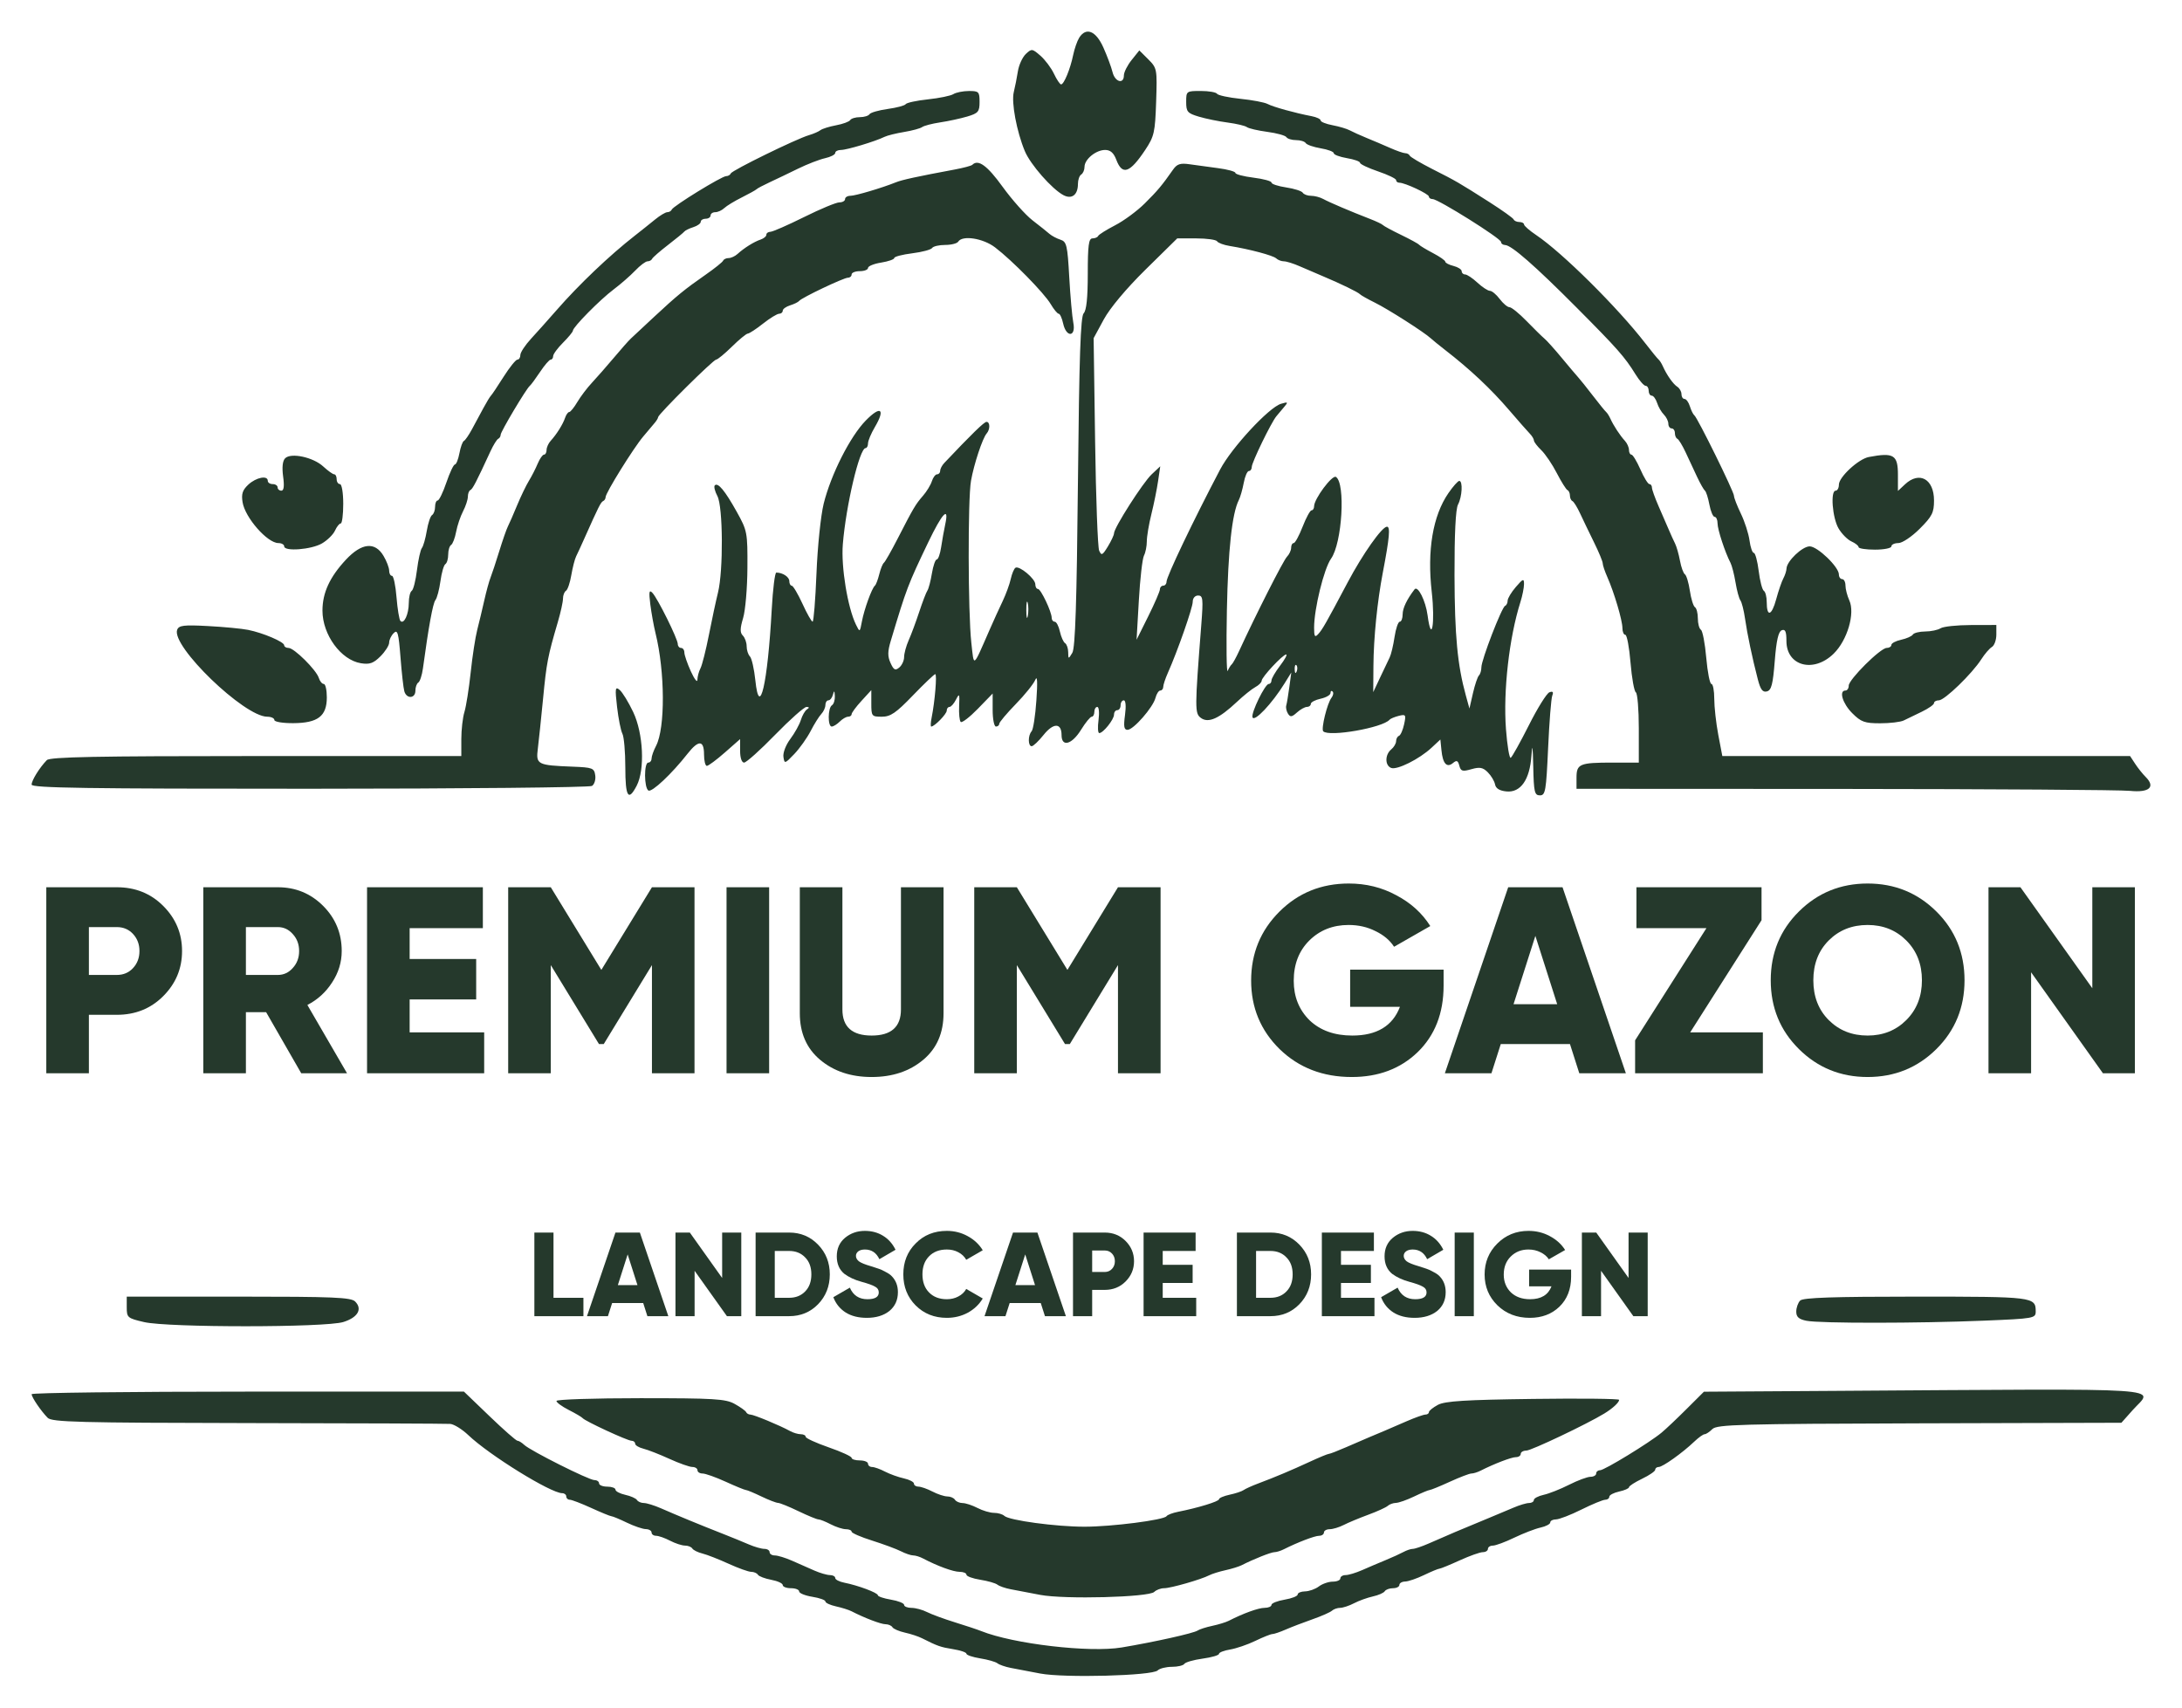 <?xml version="1.0" encoding="UTF-8"?> <svg xmlns="http://www.w3.org/2000/svg" viewBox="5470.98 4647.255 69 54"> <path fill="#25392C" fill-opacity="1" stroke="" stroke-opacity="1" stroke-width="1" id="tSvg6a73d7d71a" d="M 5505.105 4648.451 C 5505.042 4648.553 5504.957 4648.798 5504.916 4648.995 C 5504.826 4649.435 5504.625 4649.924 5504.535 4649.924 C 5504.498 4649.924 5504.396 4649.772 5504.308 4649.586 C 5504.22 4649.4 5504.026 4649.143 5503.879 4649.015 C 5503.621 4648.791 5503.602 4648.789 5503.417 4648.964 C 5503.312 4649.065 5503.199 4649.311 5503.168 4649.51 C 5503.137 4649.709 5503.078 4650.006 5503.038 4650.168 C 5502.957 4650.494 5503.129 4651.413 5503.387 4652.033 C 5503.563 4652.458 5504.248 4653.237 5504.61 4653.427 C 5504.876 4653.566 5505.067 4653.416 5505.067 4653.07 C 5505.067 4652.942 5505.114 4652.809 5505.171 4652.774 C 5505.228 4652.738 5505.275 4652.629 5505.275 4652.531 C 5505.275 4652.293 5505.636 4651.997 5505.927 4651.997 C 5506.093 4651.997 5506.197 4652.088 5506.28 4652.307 C 5506.47 4652.81 5506.707 4652.729 5507.194 4651.997 C 5507.479 4651.568 5507.507 4651.444 5507.54 4650.473 C 5507.574 4649.438 5507.569 4649.41 5507.292 4649.132 C 5507.008 4648.849 5507.008 4648.849 5507.008 4648.849 C 5507.008 4648.849 5506.764 4649.154 5506.764 4649.154 C 5506.63 4649.321 5506.52 4649.54 5506.52 4649.639 C 5506.519 4649.93 5506.237 4649.848 5506.161 4649.536 C 5506.123 4649.379 5505.993 4649.03 5505.872 4648.759 C 5505.635 4648.227 5505.324 4648.102 5505.105 4648.451Z M 5501.129 4650.231 C 5501.045 4650.284 5500.683 4650.359 5500.324 4650.397 C 5499.965 4650.435 5499.648 4650.504 5499.62 4650.549 C 5499.592 4650.593 5499.337 4650.662 5499.051 4650.701 C 5498.766 4650.741 5498.507 4650.815 5498.475 4650.867 C 5498.443 4650.918 5498.306 4650.96 5498.17 4650.96 C 5498.034 4650.96 5497.897 4651.002 5497.866 4651.052 C 5497.835 4651.103 5497.634 4651.177 5497.419 4651.217 C 5497.204 4651.257 5496.982 4651.327 5496.925 4651.371 C 5496.868 4651.416 5496.705 4651.487 5496.562 4651.529 C 5496.166 4651.644 5494.129 4652.641 5494.09 4652.739 C 5494.071 4652.786 5494.005 4652.825 5493.943 4652.825 C 5493.804 4652.825 5492.271 4653.768 5492.223 4653.882 C 5492.204 4653.928 5492.141 4653.965 5492.083 4653.965 C 5492.024 4653.965 5491.849 4654.07 5491.693 4654.198 C 5491.536 4654.326 5491.25 4654.555 5491.055 4654.707 C 5490.251 4655.335 5489.285 4656.255 5488.576 4657.068 C 5488.319 4657.362 5487.957 4657.767 5487.772 4657.968 C 5487.586 4658.17 5487.435 4658.4 5487.435 4658.481 C 5487.435 4658.561 5487.393 4658.627 5487.342 4658.627 C 5487.291 4658.627 5487.094 4658.872 5486.904 4659.171 C 5486.715 4659.47 5486.535 4659.739 5486.505 4659.767 C 5486.474 4659.796 5486.368 4659.971 5486.268 4660.156 C 5486.168 4660.341 5486.005 4660.644 5485.905 4660.829 C 5485.805 4661.014 5485.69 4661.181 5485.649 4661.199 C 5485.608 4661.218 5485.544 4661.392 5485.508 4661.588 C 5485.471 4661.783 5485.407 4661.943 5485.366 4661.943 C 5485.324 4661.943 5485.203 4662.199 5485.096 4662.513 C 5484.99 4662.826 5484.865 4663.082 5484.82 4663.082 C 5484.775 4663.082 5484.738 4663.173 5484.738 4663.284 C 5484.738 4663.394 5484.695 4663.511 5484.643 4663.543 C 5484.591 4663.575 5484.516 4663.799 5484.476 4664.041 C 5484.436 4664.283 5484.366 4664.528 5484.321 4664.585 C 5484.276 4664.642 5484.206 4664.957 5484.165 4665.285 C 5484.125 4665.614 5484.05 4665.908 5484 4665.939 C 5483.949 4665.97 5483.907 4666.144 5483.907 4666.326 C 5483.905 4666.683 5483.755 4667.005 5483.643 4666.893 C 5483.605 4666.855 5483.55 4666.518 5483.519 4666.145 C 5483.489 4665.771 5483.425 4665.465 5483.375 4665.465 C 5483.326 4665.465 5483.286 4665.391 5483.286 4665.3 C 5483.286 4665.209 5483.206 4664.999 5483.108 4664.834 C 5482.838 4664.378 5482.417 4664.421 5481.919 4664.954 C 5481.407 4665.503 5481.177 4666.002 5481.177 4666.565 C 5481.177 4667.327 5481.761 4668.127 5482.392 4668.229 C 5482.669 4668.274 5482.789 4668.231 5483.011 4668.01 C 5483.162 4667.859 5483.286 4667.664 5483.286 4667.577 C 5483.286 4667.49 5483.35 4667.355 5483.43 4667.276 C 5483.552 4667.153 5483.584 4667.265 5483.644 4668.034 C 5483.682 4668.53 5483.737 4669.018 5483.766 4669.117 C 5483.837 4669.364 5484.116 4669.348 5484.116 4669.098 C 5484.116 4668.987 5484.157 4668.871 5484.208 4668.839 C 5484.259 4668.808 5484.325 4668.607 5484.354 4668.393 C 5484.535 4667.063 5484.669 4666.332 5484.749 4666.232 C 5484.8 4666.169 5484.871 4665.9 5484.908 4665.633 C 5484.944 4665.367 5485.014 4665.124 5485.064 4665.094 C 5485.113 4665.063 5485.153 4664.928 5485.153 4664.792 C 5485.153 4664.656 5485.194 4664.52 5485.245 4664.488 C 5485.295 4664.457 5485.367 4664.27 5485.404 4664.072 C 5485.441 4663.874 5485.54 4663.583 5485.623 4663.423 C 5485.706 4663.264 5485.774 4663.057 5485.775 4662.962 C 5485.775 4662.867 5485.81 4662.773 5485.853 4662.754 C 5485.925 4662.722 5486.041 4662.499 5486.489 4661.528 C 5486.581 4661.329 5486.692 4661.15 5486.735 4661.131 C 5486.777 4661.112 5486.812 4661.055 5486.812 4661.003 C 5486.812 4660.905 5487.623 4659.545 5487.734 4659.456 C 5487.77 4659.428 5487.916 4659.23 5488.058 4659.017 C 5488.2 4658.803 5488.351 4658.628 5488.394 4658.628 C 5488.437 4658.628 5488.472 4658.577 5488.472 4658.516 C 5488.472 4658.454 5488.612 4658.264 5488.783 4658.093 C 5488.954 4657.922 5489.095 4657.751 5489.096 4657.713 C 5489.099 4657.597 5489.953 4656.732 5490.383 4656.409 C 5490.604 4656.243 5490.911 4655.975 5491.066 4655.813 C 5491.22 4655.651 5491.396 4655.519 5491.456 4655.519 C 5491.517 4655.519 5491.582 4655.484 5491.601 4655.441 C 5491.62 4655.397 5491.845 4655.201 5492.102 4655.003 C 5492.359 4654.805 5492.592 4654.614 5492.621 4654.577 C 5492.649 4654.541 5492.778 4654.478 5492.906 4654.438 C 5493.034 4654.398 5493.139 4654.322 5493.139 4654.269 C 5493.139 4654.216 5493.209 4654.172 5493.295 4654.172 C 5493.38 4654.172 5493.45 4654.126 5493.45 4654.069 C 5493.45 4654.012 5493.517 4653.965 5493.599 4653.965 C 5493.68 4653.965 5493.809 4653.907 5493.884 4653.835 C 5493.959 4653.764 5494.208 4653.612 5494.436 4653.499 C 5494.664 4653.385 5494.874 4653.268 5494.903 4653.24 C 5494.931 4653.211 5495.118 4653.112 5495.317 4653.02 C 5495.517 4652.927 5495.921 4652.734 5496.214 4652.59 C 5496.508 4652.446 5496.893 4652.297 5497.07 4652.258 C 5497.247 4652.219 5497.392 4652.144 5497.392 4652.092 C 5497.392 4652.039 5497.474 4651.997 5497.573 4651.997 C 5497.757 4651.998 5498.658 4651.727 5498.952 4651.582 C 5499.039 4651.539 5499.319 4651.47 5499.574 4651.428 C 5499.828 4651.386 5500.083 4651.316 5500.14 4651.274 C 5500.197 4651.231 5500.454 4651.164 5500.711 4651.125 C 5500.968 4651.087 5501.353 4651.003 5501.567 4650.94 C 5501.915 4650.836 5501.956 4650.788 5501.956 4650.478 C 5501.956 4650.156 5501.932 4650.132 5501.618 4650.133 C 5501.433 4650.134 5501.213 4650.178 5501.129 4650.231Z M 5508.49 4650.478 C 5508.49 4650.79 5508.529 4650.836 5508.891 4650.944 C 5509.112 4651.01 5509.521 4651.094 5509.799 4651.13 C 5510.077 4651.167 5510.352 4651.231 5510.409 4651.274 C 5510.466 4651.317 5510.757 4651.385 5511.057 4651.425 C 5511.356 4651.465 5511.627 4651.54 5511.659 4651.592 C 5511.691 4651.643 5511.829 4651.686 5511.965 4651.686 C 5512.1 4651.686 5512.238 4651.728 5512.27 4651.78 C 5512.302 4651.832 5512.515 4651.906 5512.743 4651.945 C 5512.971 4651.983 5513.157 4652.053 5513.157 4652.1 C 5513.157 4652.147 5513.344 4652.217 5513.572 4652.256 C 5513.8 4652.294 5513.987 4652.36 5513.987 4652.403 C 5513.987 4652.446 5514.244 4652.568 5514.558 4652.675 C 5514.871 4652.781 5515.128 4652.905 5515.128 4652.95 C 5515.128 4652.996 5515.174 4653.033 5515.231 4653.033 C 5515.408 4653.033 5516.165 4653.388 5516.165 4653.471 C 5516.165 4653.515 5516.219 4653.551 5516.284 4653.551 C 5516.46 4653.551 5518.447 4654.797 5518.447 4654.907 C 5518.447 4654.959 5518.505 4655.002 5518.577 4655.004 C 5518.777 4655.009 5519.524 4655.663 5520.832 4656.978 C 5522.13 4658.283 5522.357 4658.54 5522.698 4659.091 C 5522.822 4659.292 5522.967 4659.456 5523.019 4659.456 C 5523.072 4659.456 5523.115 4659.526 5523.115 4659.612 C 5523.115 4659.697 5523.158 4659.767 5523.211 4659.767 C 5523.264 4659.767 5523.341 4659.87 5523.381 4659.995 C 5523.42 4660.121 5523.517 4660.287 5523.595 4660.365 C 5523.673 4660.443 5523.737 4660.574 5523.737 4660.655 C 5523.737 4660.736 5523.784 4660.803 5523.841 4660.803 C 5523.898 4660.803 5523.944 4660.869 5523.944 4660.95 C 5523.944 4661.031 5523.979 4661.112 5524.022 4661.131 C 5524.065 4661.15 5524.181 4661.341 5524.281 4661.554 C 5524.381 4661.768 5524.545 4662.118 5524.644 4662.331 C 5524.744 4662.545 5524.857 4662.743 5524.894 4662.772 C 5524.932 4662.801 5524.995 4662.999 5525.035 4663.212 C 5525.075 4663.426 5525.15 4663.6 5525.2 4663.6 C 5525.251 4663.6 5525.293 4663.693 5525.293 4663.806 C 5525.293 4664.002 5525.529 4664.721 5525.703 4665.055 C 5525.748 4665.143 5525.82 4665.422 5525.862 4665.677 C 5525.904 4665.931 5525.973 4666.185 5526.016 4666.242 C 5526.059 4666.299 5526.124 4666.556 5526.161 4666.812 C 5526.234 4667.318 5526.392 4668.067 5526.567 4668.74 C 5526.651 4669.064 5526.72 4669.155 5526.854 4669.12 C 5526.996 4669.083 5527.044 4668.895 5527.102 4668.159 C 5527.153 4667.511 5527.217 4667.227 5527.322 4667.186 C 5527.435 4667.143 5527.471 4667.224 5527.471 4667.525 C 5527.471 4668.318 5528.33 4668.549 5528.965 4667.926 C 5529.397 4667.503 5529.647 4666.652 5529.46 4666.242 C 5529.393 4666.094 5529.338 4665.883 5529.338 4665.771 C 5529.338 4665.66 5529.291 4665.569 5529.234 4665.569 C 5529.177 4665.569 5529.13 4665.502 5529.13 4665.421 C 5529.13 4665.183 5528.453 4664.533 5528.206 4664.533 C 5527.971 4664.533 5527.48 4665.004 5527.474 4665.234 C 5527.472 4665.306 5527.427 4665.446 5527.374 4665.545 C 5527.321 4665.643 5527.218 4665.943 5527.146 4666.21 C 5527.004 4666.733 5526.848 4666.778 5526.848 4666.294 C 5526.848 4666.13 5526.807 4665.97 5526.757 4665.939 C 5526.706 4665.908 5526.633 4665.625 5526.594 4665.311 C 5526.555 4664.997 5526.485 4664.74 5526.44 4664.74 C 5526.394 4664.74 5526.333 4664.563 5526.304 4664.347 C 5526.275 4664.131 5526.152 4663.749 5526.031 4663.499 C 5525.91 4663.248 5525.812 4662.994 5525.812 4662.933 C 5525.813 4662.806 5524.661 4660.466 5524.559 4660.389 C 5524.521 4660.36 5524.458 4660.232 5524.418 4660.104 C 5524.378 4659.975 5524.302 4659.871 5524.248 4659.871 C 5524.195 4659.871 5524.152 4659.803 5524.152 4659.72 C 5524.152 4659.638 5524.093 4659.533 5524.022 4659.487 C 5523.89 4659.403 5523.688 4659.116 5523.562 4658.835 C 5523.524 4658.749 5523.465 4658.656 5523.431 4658.627 C 5523.396 4658.599 5523.206 4658.366 5523.008 4658.11 C 5522.133 4656.978 5520.388 4655.247 5519.56 4654.69 C 5519.348 4654.548 5519.174 4654.396 5519.174 4654.354 C 5519.173 4654.311 5519.107 4654.276 5519.026 4654.276 C 5518.945 4654.276 5518.864 4654.239 5518.845 4654.194 C 5518.826 4654.149 5518.483 4653.905 5518.084 4653.65 C 5517.101 4653.024 5517.041 4652.989 5516.269 4652.598 C 5515.898 4652.409 5515.579 4652.221 5515.56 4652.178 C 5515.541 4652.135 5515.478 4652.1 5515.42 4652.1 C 5515.362 4652.1 5515.145 4652.025 5514.936 4651.932 C 5514.728 4651.84 5514.394 4651.698 5514.195 4651.617 C 5513.995 4651.535 5513.756 4651.427 5513.663 4651.377 C 5513.57 4651.327 5513.325 4651.254 5513.118 4651.215 C 5512.912 4651.176 5512.742 4651.109 5512.742 4651.064 C 5512.742 4651.02 5512.614 4650.959 5512.457 4650.929 C 5511.934 4650.829 5511.241 4650.637 5511.064 4650.543 C 5510.968 4650.492 5510.582 4650.418 5510.206 4650.38 C 5509.829 4650.341 5509.497 4650.269 5509.466 4650.221 C 5509.436 4650.172 5509.204 4650.132 5508.951 4650.132 C 5508.497 4650.132 5508.49 4650.137 5508.49 4650.478Z M 5501.727 4652.467 C 5501.696 4652.498 5501.443 4652.565 5501.165 4652.617 C 5499.979 4652.838 5499.506 4652.941 5499.311 4653.02 C 5498.87 4653.198 5498.03 4653.447 5497.871 4653.447 C 5497.778 4653.447 5497.703 4653.494 5497.703 4653.551 C 5497.703 4653.608 5497.621 4653.655 5497.522 4653.655 C 5497.422 4653.655 5496.92 4653.864 5496.407 4654.119 C 5495.893 4654.374 5495.415 4654.584 5495.343 4654.585 C 5495.272 4654.586 5495.214 4654.628 5495.214 4654.678 C 5495.214 4654.729 5495.132 4654.797 5495.032 4654.831 C 5494.824 4654.9 5494.51 4655.097 5494.303 4655.286 C 5494.225 4655.357 5494.099 4655.416 5494.022 4655.416 C 5493.945 4655.416 5493.867 4655.452 5493.848 4655.497 C 5493.829 4655.542 5493.582 4655.741 5493.299 4655.938 C 5492.622 4656.41 5492.389 4656.601 5491.659 4657.28 C 5491.323 4657.594 5490.993 4657.901 5490.927 4657.963 C 5490.86 4658.025 5490.619 4658.297 5490.391 4658.569 C 5490.163 4658.84 5489.852 4659.194 5489.7 4659.357 C 5489.548 4659.519 5489.34 4659.794 5489.237 4659.968 C 5489.134 4660.142 5489.018 4660.285 5488.98 4660.285 C 5488.942 4660.285 5488.884 4660.367 5488.85 4660.466 C 5488.78 4660.674 5488.583 4660.988 5488.394 4661.195 C 5488.323 4661.272 5488.264 4661.403 5488.264 4661.484 C 5488.264 4661.565 5488.228 4661.632 5488.183 4661.632 C 5488.139 4661.632 5488.049 4661.76 5487.983 4661.917 C 5487.918 4662.074 5487.793 4662.318 5487.705 4662.461 C 5487.618 4662.603 5487.449 4662.953 5487.331 4663.238 C 5487.213 4663.523 5487.081 4663.826 5487.037 4663.911 C 5486.994 4663.997 5486.872 4664.346 5486.767 4664.688 C 5486.662 4665.03 5486.538 4665.403 5486.493 4665.517 C 5486.447 4665.631 5486.358 4665.957 5486.294 4666.242 C 5486.23 4666.527 5486.13 4666.947 5486.071 4667.175 C 5486.012 4667.403 5485.918 4668.009 5485.864 4668.522 C 5485.809 4669.035 5485.72 4669.597 5485.666 4669.772 C 5485.612 4669.947 5485.568 4670.332 5485.568 4670.627 C 5485.568 4671.164 5485.568 4671.164 5485.568 4671.164 C 5485.568 4671.164 5479.078 4671.164 5479.078 4671.164 C 5474.022 4671.164 5472.56 4671.192 5472.461 4671.293 C 5472.232 4671.528 5471.98 4671.933 5471.98 4672.067 C 5471.98 4672.174 5473.706 4672.199 5480.771 4672.198 C 5485.605 4672.197 5489.623 4672.157 5489.7 4672.109 C 5489.776 4672.06 5489.823 4671.91 5489.803 4671.774 C 5489.771 4671.545 5489.717 4671.524 5489.094 4671.5 C 5487.967 4671.456 5487.924 4671.433 5487.988 4670.926 C 5488.018 4670.686 5488.092 4669.977 5488.153 4669.351 C 5488.261 4668.22 5488.303 4668.004 5488.619 4666.93 C 5488.709 4666.624 5488.783 4666.289 5488.783 4666.185 C 5488.783 4666.081 5488.826 4665.969 5488.878 4665.937 C 5488.93 4665.905 5489.006 4665.683 5489.046 4665.443 C 5489.087 4665.203 5489.156 4664.935 5489.199 4664.848 C 5489.243 4664.76 5489.362 4664.502 5489.463 4664.274 C 5489.909 4663.274 5489.98 4663.132 5490.054 4663.1 C 5490.096 4663.081 5490.131 4663.024 5490.131 4662.974 C 5490.131 4662.843 5491.008 4661.43 5491.318 4661.062 C 5491.462 4660.891 5491.627 4660.695 5491.685 4660.626 C 5491.743 4660.557 5491.791 4660.477 5491.791 4660.447 C 5491.791 4660.359 5493.537 4658.627 5493.627 4658.627 C 5493.672 4658.626 5493.896 4658.442 5494.125 4658.217 C 5494.353 4657.993 5494.579 4657.806 5494.628 4657.804 C 5494.677 4657.801 5494.894 4657.659 5495.11 4657.488 C 5495.326 4657.317 5495.555 4657.177 5495.618 4657.177 C 5495.681 4657.177 5495.732 4657.133 5495.732 4657.08 C 5495.732 4657.027 5495.837 4656.951 5495.966 4656.911 C 5496.094 4656.871 5496.222 4656.808 5496.251 4656.771 C 5496.329 4656.67 5497.659 4656.037 5497.794 4656.037 C 5497.858 4656.037 5497.91 4655.991 5497.91 4655.934 C 5497.91 4655.877 5498.027 4655.83 5498.17 4655.83 C 5498.312 4655.83 5498.429 4655.784 5498.429 4655.728 C 5498.429 4655.671 5498.616 4655.595 5498.844 4655.559 C 5499.072 4655.522 5499.259 4655.457 5499.259 4655.414 C 5499.259 4655.371 5499.515 4655.304 5499.828 4655.265 C 5500.141 4655.226 5500.423 4655.15 5500.456 4655.097 C 5500.489 4655.045 5500.674 4655.001 5500.866 4655.001 C 5501.059 4655.001 5501.246 4654.954 5501.281 4654.897 C 5501.412 4654.687 5502.066 4654.788 5502.446 4655.078 C 5502.99 4655.492 5503.997 4656.519 5504.206 4656.872 C 5504.305 4657.04 5504.419 4657.177 5504.459 4657.177 C 5504.499 4657.177 5504.563 4657.317 5504.6 4657.488 C 5504.7 4657.939 5505.01 4657.914 5504.921 4657.462 C 5504.884 4657.277 5504.826 4656.625 5504.792 4656.014 C 5504.736 4655.009 5504.709 4654.897 5504.514 4654.835 C 5504.396 4654.797 5504.24 4654.714 5504.167 4654.651 C 5504.095 4654.587 5503.854 4654.395 5503.632 4654.224 C 5503.41 4654.053 5502.984 4653.575 5502.685 4653.162 C 5502.199 4652.489 5501.912 4652.281 5501.727 4652.467Z M 5508.075 4652.619 C 5507.724 4653.12 5507.589 4653.282 5507.177 4653.691 C 5506.939 4653.927 5506.519 4654.237 5506.243 4654.379 C 5505.967 4654.522 5505.726 4654.673 5505.707 4654.716 C 5505.688 4654.759 5505.606 4654.794 5505.525 4654.794 C 5505.408 4654.794 5505.378 4655.017 5505.378 4655.913 C 5505.378 4656.67 5505.336 4657.074 5505.249 4657.161 C 5505.15 4657.26 5505.107 4658.526 5505.067 4662.492 C 5505.029 4666.322 5504.982 4667.747 5504.889 4667.9 C 5504.765 4668.104 5504.762 4668.103 5504.759 4667.88 C 5504.757 4667.755 5504.713 4667.627 5504.66 4667.594 C 5504.608 4667.562 5504.534 4667.396 5504.496 4667.226 C 5504.459 4667.055 5504.385 4666.916 5504.333 4666.916 C 5504.28 4666.916 5504.237 4666.862 5504.237 4666.795 C 5504.237 4666.602 5503.894 4665.88 5503.803 4665.88 C 5503.756 4665.88 5503.719 4665.813 5503.719 4665.732 C 5503.719 4665.557 5503.213 4665.135 5503.092 4665.209 C 5503.046 4665.237 5502.979 4665.398 5502.942 4665.566 C 5502.905 4665.734 5502.79 4666.048 5502.687 4666.264 C 5502.583 4666.48 5502.397 4666.89 5502.272 4667.175 C 5501.734 4668.403 5501.783 4668.369 5501.695 4667.574 C 5501.59 4666.62 5501.583 4663.043 5501.685 4662.461 C 5501.778 4661.934 5502.05 4661.112 5502.18 4660.964 C 5502.294 4660.834 5502.291 4660.596 5502.176 4660.596 C 5502.101 4660.596 5501.715 4660.972 5500.841 4661.895 C 5500.769 4661.97 5500.711 4662.081 5500.711 4662.143 C 5500.711 4662.204 5500.667 4662.254 5500.614 4662.254 C 5500.561 4662.254 5500.486 4662.352 5500.448 4662.472 C 5500.41 4662.592 5500.284 4662.799 5500.168 4662.932 C 5499.93 4663.206 5499.867 4663.313 5499.363 4664.294 C 5499.164 4664.682 5498.969 4665.023 5498.931 4665.052 C 5498.892 4665.081 5498.826 4665.244 5498.784 4665.415 C 5498.742 4665.585 5498.68 4665.748 5498.646 4665.776 C 5498.549 4665.858 5498.31 4666.517 5498.236 4666.905 C 5498.17 4667.255 5498.169 4667.256 5498.048 4667.009 C 5497.784 4666.466 5497.574 4665.186 5497.632 4664.468 C 5497.732 4663.238 5498.16 4661.428 5498.351 4661.426 C 5498.394 4661.425 5498.429 4661.357 5498.429 4661.275 C 5498.429 4661.193 5498.527 4660.961 5498.646 4660.759 C 5498.986 4660.183 5498.83 4660.07 5498.358 4660.553 C 5497.862 4661.06 5497.256 4662.259 5497.026 4663.186 C 5496.935 4663.556 5496.832 4664.547 5496.799 4665.388 C 5496.765 4666.228 5496.71 4666.915 5496.676 4666.914 C 5496.642 4666.913 5496.497 4666.657 5496.355 4666.346 C 5496.212 4666.035 5496.06 4665.779 5496.018 4665.778 C 5495.975 4665.777 5495.94 4665.711 5495.94 4665.632 C 5495.94 4665.5 5495.73 4665.362 5495.529 4665.362 C 5495.484 4665.362 5495.419 4665.886 5495.384 4666.527 C 5495.255 4668.879 5494.995 4670.006 5494.866 4668.77 C 5494.828 4668.41 5494.751 4668.07 5494.694 4668.013 C 5494.638 4667.957 5494.591 4667.813 5494.591 4667.693 C 5494.591 4667.573 5494.537 4667.421 5494.47 4667.354 C 5494.378 4667.262 5494.38 4667.13 5494.479 4666.799 C 5494.551 4666.56 5494.612 4665.845 5494.615 4665.21 C 5494.621 4664.094 5494.61 4664.037 5494.279 4663.442 C 5493.905 4662.771 5493.684 4662.504 5493.584 4662.604 C 5493.548 4662.639 5493.586 4662.792 5493.666 4662.943 C 5493.844 4663.276 5493.856 4665.301 5493.684 4665.996 C 5493.622 4666.245 5493.493 4666.846 5493.398 4667.33 C 5493.303 4667.815 5493.182 4668.292 5493.13 4668.391 C 5493.078 4668.49 5493.035 4668.653 5493.033 4668.753 C 5493.032 4668.854 5492.939 4668.733 5492.826 4668.485 C 5492.713 4668.236 5492.621 4667.968 5492.621 4667.889 C 5492.621 4667.81 5492.574 4667.745 5492.517 4667.745 C 5492.46 4667.745 5492.413 4667.689 5492.413 4667.621 C 5492.413 4667.461 5491.778 4666.179 5491.611 4666.003 C 5491.508 4665.894 5491.495 4665.967 5491.544 4666.366 C 5491.579 4666.64 5491.653 4667.051 5491.709 4667.278 C 5492.011 4668.499 5492.019 4670.28 5491.726 4670.842 C 5491.648 4670.99 5491.585 4671.17 5491.584 4671.241 C 5491.584 4671.313 5491.537 4671.371 5491.48 4671.371 C 5491.342 4671.371 5491.346 4672.169 5491.484 4672.254 C 5491.592 4672.321 5492.224 4671.726 5492.724 4671.088 C 5493.069 4670.65 5493.243 4670.657 5493.243 4671.112 C 5493.243 4671.311 5493.283 4671.475 5493.332 4671.475 C 5493.381 4671.475 5493.638 4671.284 5493.903 4671.051 C 5494.384 4670.628 5494.384 4670.628 5494.384 4670.628 C 5494.384 4670.628 5494.384 4670.999 5494.384 4670.999 C 5494.384 4671.221 5494.435 4671.371 5494.51 4671.371 C 5494.579 4671.371 5495.022 4670.975 5495.493 4670.49 C 5495.965 4670.006 5496.411 4669.61 5496.483 4669.611 C 5496.575 4669.612 5496.579 4669.636 5496.498 4669.689 C 5496.435 4669.731 5496.348 4669.882 5496.305 4670.024 C 5496.262 4670.166 5496.112 4670.436 5495.973 4670.622 C 5495.83 4670.812 5495.734 4671.062 5495.754 4671.192 C 5495.788 4671.415 5495.799 4671.412 5496.098 4671.099 C 5496.268 4670.921 5496.5 4670.594 5496.614 4670.374 C 5496.728 4670.153 5496.879 4669.911 5496.951 4669.835 C 5497.022 4669.76 5497.081 4669.632 5497.081 4669.55 C 5497.081 4669.469 5497.124 4669.402 5497.177 4669.402 C 5497.23 4669.402 5497.294 4669.321 5497.32 4669.221 C 5497.357 4669.081 5497.37 4669.091 5497.38 4669.267 C 5497.386 4669.392 5497.345 4669.523 5497.288 4669.558 C 5497.157 4669.639 5497.151 4670.231 5497.281 4670.231 C 5497.334 4670.231 5497.447 4670.161 5497.533 4670.076 C 5497.618 4669.99 5497.738 4669.92 5497.799 4669.92 C 5497.86 4669.92 5497.91 4669.884 5497.91 4669.84 C 5497.91 4669.796 5498.05 4669.606 5498.222 4669.419 C 5498.533 4669.079 5498.533 4669.079 5498.533 4669.079 C 5498.533 4669.079 5498.533 4669.5 5498.533 4669.5 C 5498.533 4669.904 5498.545 4669.92 5498.866 4669.92 C 5499.141 4669.92 5499.314 4669.802 5499.848 4669.247 C 5500.205 4668.877 5500.523 4668.574 5500.555 4668.574 C 5500.615 4668.574 5500.543 4669.441 5500.441 4669.946 C 5500.409 4670.103 5500.403 4670.231 5500.428 4670.231 C 5500.532 4670.231 5500.918 4669.834 5500.918 4669.727 C 5500.918 4669.662 5500.958 4669.61 5501.006 4669.61 C 5501.055 4669.61 5501.147 4669.505 5501.212 4669.376 C 5501.317 4669.169 5501.328 4669.192 5501.31 4669.579 C 5501.299 4669.819 5501.321 4670.047 5501.36 4670.085 C 5501.398 4670.123 5501.641 4669.937 5501.9 4669.671 C 5502.37 4669.187 5502.37 4669.187 5502.37 4669.187 C 5502.37 4669.187 5502.37 4669.709 5502.37 4669.709 C 5502.37 4669.996 5502.417 4670.231 5502.474 4670.231 C 5502.531 4670.231 5502.578 4670.192 5502.578 4670.145 C 5502.578 4670.097 5502.813 4669.817 5503.1 4669.522 C 5503.387 4669.228 5503.665 4668.882 5503.718 4668.754 C 5503.782 4668.6 5503.794 4668.819 5503.753 4669.402 C 5503.72 4669.887 5503.652 4670.327 5503.602 4670.381 C 5503.484 4670.51 5503.485 4670.853 5503.604 4670.853 C 5503.654 4670.853 5503.823 4670.693 5503.979 4670.498 C 5504.291 4670.107 5504.549 4670.109 5504.549 4670.501 C 5504.549 4670.891 5504.876 4670.801 5505.166 4670.332 C 5505.306 4670.106 5505.457 4669.92 5505.503 4669.92 C 5505.548 4669.92 5505.586 4669.85 5505.586 4669.765 C 5505.586 4669.68 5505.628 4669.61 5505.68 4669.61 C 5505.731 4669.61 5505.748 4669.796 5505.718 4670.024 C 5505.687 4670.252 5505.698 4670.438 5505.741 4670.438 C 5505.865 4670.438 5506.208 4670.008 5506.208 4669.853 C 5506.208 4669.776 5506.255 4669.713 5506.312 4669.713 C 5506.369 4669.713 5506.416 4669.643 5506.416 4669.558 C 5506.416 4669.472 5506.461 4669.402 5506.517 4669.402 C 5506.578 4669.402 5506.593 4669.59 5506.555 4669.869 C 5506.506 4670.228 5506.524 4670.335 5506.635 4670.335 C 5506.821 4670.336 5507.441 4669.627 5507.519 4669.325 C 5507.552 4669.196 5507.621 4669.092 5507.671 4669.092 C 5507.722 4669.092 5507.764 4669.04 5507.764 4668.978 C 5507.764 4668.915 5507.829 4668.717 5507.909 4668.537 C 5508.217 4667.847 5508.697 4666.475 5508.697 4666.285 C 5508.697 4666.17 5508.769 4666.087 5508.868 4666.087 C 5509.02 4666.087 5509.031 4666.192 5508.969 4666.994 C 5508.759 4669.684 5508.759 4669.815 5508.957 4669.96 C 5509.192 4670.132 5509.533 4669.979 5510.092 4669.453 C 5510.304 4669.253 5510.567 4669.042 5510.676 4668.984 C 5510.786 4668.925 5510.876 4668.835 5510.876 4668.784 C 5510.876 4668.67 5511.545 4667.952 5511.652 4667.952 C 5511.695 4667.952 5511.608 4668.112 5511.458 4668.308 C 5511.309 4668.503 5511.187 4668.713 5511.187 4668.774 C 5511.187 4668.835 5511.148 4668.884 5511.101 4668.884 C 5510.983 4668.884 5510.539 4669.794 5510.587 4669.938 C 5510.642 4670.101 5511.205 4669.506 5511.601 4668.866 C 5511.814 4668.522 5511.814 4668.522 5511.814 4668.522 C 5511.814 4668.522 5511.751 4668.988 5511.751 4668.988 C 5511.716 4669.244 5511.673 4669.505 5511.654 4669.567 C 5511.636 4669.629 5511.66 4669.744 5511.708 4669.822 C 5511.781 4669.939 5511.831 4669.933 5511.992 4669.787 C 5512.1 4669.689 5512.243 4669.61 5512.31 4669.61 C 5512.377 4669.61 5512.431 4669.567 5512.431 4669.514 C 5512.431 4669.462 5512.571 4669.388 5512.742 4669.351 C 5512.914 4669.313 5513.054 4669.232 5513.054 4669.17 C 5513.054 4669.108 5513.084 4669.087 5513.12 4669.124 C 5513.157 4669.16 5513.14 4669.25 5513.084 4669.322 C 5512.95 4669.493 5512.75 4670.308 5512.824 4670.382 C 5513.009 4670.566 5514.704 4670.27 5514.921 4670.015 C 5514.949 4669.981 5515.08 4669.927 5515.212 4669.893 C 5515.435 4669.837 5515.447 4669.857 5515.381 4670.162 C 5515.342 4670.342 5515.269 4670.506 5515.219 4670.525 C 5515.169 4670.544 5515.128 4670.62 5515.128 4670.693 C 5515.128 4670.767 5515.058 4670.886 5514.972 4670.956 C 5514.772 4671.122 5514.772 4671.464 5514.972 4671.54 C 5515.159 4671.612 5515.865 4671.259 5516.249 4670.901 C 5516.528 4670.641 5516.528 4670.641 5516.528 4670.641 C 5516.528 4670.641 5516.562 4670.98 5516.562 4670.98 C 5516.603 4671.404 5516.732 4671.546 5516.926 4671.385 C 5517.044 4671.287 5517.084 4671.304 5517.127 4671.468 C 5517.174 4671.645 5517.226 4671.661 5517.508 4671.58 C 5517.773 4671.504 5517.873 4671.523 5518.028 4671.678 C 5518.134 4671.784 5518.237 4671.956 5518.257 4672.061 C 5518.281 4672.189 5518.4 4672.262 5518.618 4672.283 C 5519.065 4672.327 5519.355 4671.912 5519.407 4671.156 C 5519.435 4670.747 5519.451 4670.841 5519.465 4671.5 C 5519.482 4672.306 5519.506 4672.407 5519.676 4672.407 C 5519.85 4672.407 5519.873 4672.271 5519.935 4670.913 C 5519.972 4670.092 5520.031 4669.345 5520.066 4669.254 C 5520.111 4669.137 5520.085 4669.107 5519.975 4669.148 C 5519.89 4669.181 5519.598 4669.649 5519.327 4670.189 C 5519.055 4670.728 5518.797 4671.191 5518.753 4671.219 C 5518.71 4671.245 5518.642 4670.836 5518.602 4670.309 C 5518.512 4669.105 5518.703 4667.42 5519.059 4666.295 C 5519.122 4666.096 5519.173 4665.839 5519.173 4665.725 C 5519.173 4665.542 5519.142 4665.553 5518.914 4665.818 C 5518.771 4665.984 5518.655 4666.178 5518.655 4666.25 C 5518.655 4666.322 5518.619 4666.396 5518.574 4666.415 C 5518.467 4666.461 5517.825 4668.124 5517.825 4668.356 C 5517.825 4668.456 5517.79 4668.574 5517.747 4668.616 C 5517.704 4668.658 5517.619 4668.911 5517.558 4669.177 C 5517.447 4669.661 5517.447 4669.661 5517.447 4669.661 C 5517.447 4669.661 5517.333 4669.247 5517.333 4669.247 C 5517.068 4668.285 5516.981 4667.363 5516.975 4665.452 C 5516.972 4664.142 5517.011 4663.35 5517.086 4663.21 C 5517.217 4662.965 5517.243 4662.46 5517.125 4662.463 C 5517.082 4662.464 5516.927 4662.639 5516.781 4662.851 C 5516.29 4663.564 5516.105 4664.659 5516.255 4665.974 C 5516.367 4666.966 5516.248 4667.646 5516.124 4666.716 C 5516.063 4666.253 5515.815 4665.759 5515.711 4665.893 C 5515.471 4666.206 5515.335 4666.488 5515.335 4666.68 C 5515.335 4666.81 5515.294 4666.916 5515.244 4666.916 C 5515.193 4666.916 5515.119 4667.132 5515.079 4667.397 C 5515.04 4667.662 5514.97 4667.953 5514.925 4668.045 C 5514.88 4668.136 5514.744 4668.421 5514.624 4668.677 C 5514.405 4669.143 5514.405 4669.143 5514.405 4669.143 C 5514.405 4669.143 5514.411 4668.315 5514.411 4668.315 C 5514.417 4667.425 5514.532 4666.28 5514.708 4665.362 C 5514.919 4664.26 5514.951 4663.911 5514.839 4663.911 C 5514.682 4663.911 5514.072 4664.775 5513.596 4665.673 C 5512.908 4666.97 5512.8 4667.16 5512.665 4667.307 C 5512.559 4667.423 5512.535 4667.386 5512.535 4667.105 C 5512.535 4666.507 5512.847 4665.237 5513.071 4664.922 C 5513.422 4664.431 5513.535 4662.534 5513.225 4662.337 C 5513.108 4662.263 5512.536 4663.031 5512.535 4663.264 C 5512.535 4663.335 5512.499 4663.393 5512.454 4663.393 C 5512.41 4663.393 5512.283 4663.626 5512.172 4663.911 C 5512.061 4664.196 5511.934 4664.429 5511.89 4664.429 C 5511.845 4664.429 5511.809 4664.496 5511.809 4664.577 C 5511.809 4664.659 5511.749 4664.787 5511.676 4664.862 C 5511.561 4664.98 5510.694 4666.689 5510.161 4667.848 C 5510.069 4668.048 5509.966 4668.234 5509.932 4668.263 C 5509.897 4668.291 5509.839 4668.384 5509.803 4668.47 C 5509.766 4668.555 5509.755 4667.693 5509.777 4666.553 C 5509.815 4664.646 5509.939 4663.495 5510.154 4663.069 C 5510.201 4662.977 5510.271 4662.732 5510.31 4662.525 C 5510.348 4662.319 5510.422 4662.15 5510.472 4662.15 C 5510.523 4662.15 5510.564 4662.092 5510.564 4662.02 C 5510.564 4661.879 5511.175 4660.621 5511.342 4660.418 C 5511.399 4660.349 5511.511 4660.215 5511.591 4660.121 C 5511.721 4659.968 5511.71 4659.958 5511.487 4660.025 C 5511.105 4660.14 5509.928 4661.41 5509.564 4662.101 C 5508.72 4663.706 5507.868 4665.488 5507.868 4665.651 C 5507.868 4665.72 5507.821 4665.776 5507.764 4665.776 C 5507.707 4665.776 5507.66 4665.827 5507.66 4665.889 C 5507.66 4665.95 5507.494 4666.335 5507.291 4666.743 C 5506.921 4667.486 5506.921 4667.486 5506.921 4667.486 C 5506.921 4667.486 5506.993 4666.242 5506.993 4666.242 C 5507.032 4665.559 5507.105 4664.921 5507.155 4664.825 C 5507.205 4664.729 5507.245 4664.526 5507.245 4664.373 C 5507.245 4664.221 5507.31 4663.833 5507.39 4663.512 C 5507.47 4663.19 5507.565 4662.719 5507.602 4662.464 C 5507.67 4662.001 5507.67 4662.001 5507.67 4662.001 C 5507.67 4662.001 5507.398 4662.256 5507.398 4662.256 C 5507.12 4662.517 5506.208 4663.945 5506.208 4664.12 C 5506.208 4664.173 5506.121 4664.361 5506.014 4664.536 C 5505.843 4664.817 5505.81 4664.833 5505.738 4664.668 C 5505.693 4664.565 5505.635 4663.011 5505.61 4661.215 C 5505.563 4657.949 5505.563 4657.949 5505.563 4657.949 C 5505.563 4657.949 5505.884 4657.357 5505.884 4657.357 C 5506.079 4656.997 5506.596 4656.38 5507.205 4655.78 C 5508.207 4654.794 5508.207 4654.794 5508.207 4654.794 C 5508.207 4654.794 5508.809 4654.794 5508.809 4654.794 C 5509.14 4654.794 5509.437 4654.835 5509.468 4654.886 C 5509.5 4654.937 5509.677 4655.003 5509.863 4655.033 C 5510.495 4655.135 5511.238 4655.333 5511.337 4655.426 C 5511.391 4655.477 5511.501 4655.519 5511.581 4655.519 C 5511.66 4655.519 5511.884 4655.589 5512.079 4655.675 C 5512.273 4655.76 5512.606 4655.903 5512.82 4655.993 C 5513.377 4656.227 5513.927 4656.494 5513.987 4656.561 C 5514.016 4656.593 5514.226 4656.711 5514.454 4656.824 C 5514.872 4657.03 5516.018 4657.762 5516.225 4657.954 C 5516.286 4658.011 5516.487 4658.174 5516.671 4658.317 C 5517.462 4658.929 5518.127 4659.553 5518.706 4660.229 C 5518.992 4660.562 5519.283 4660.894 5519.355 4660.967 C 5519.426 4661.04 5519.485 4661.137 5519.486 4661.184 C 5519.487 4661.231 5519.592 4661.369 5519.719 4661.491 C 5519.847 4661.614 5520.068 4661.94 5520.21 4662.217 C 5520.353 4662.493 5520.505 4662.735 5520.547 4662.754 C 5520.59 4662.773 5520.625 4662.851 5520.625 4662.927 C 5520.625 4663.003 5520.66 4663.081 5520.703 4663.1 C 5520.746 4663.119 5520.857 4663.297 5520.949 4663.497 C 5521.042 4663.696 5521.24 4664.109 5521.39 4664.413 C 5521.54 4664.717 5521.662 4665.013 5521.662 4665.071 C 5521.662 4665.128 5521.727 4665.322 5521.807 4665.502 C 5522.023 4665.989 5522.285 4666.874 5522.285 4667.117 C 5522.285 4667.234 5522.326 4667.33 5522.376 4667.33 C 5522.427 4667.33 5522.501 4667.726 5522.541 4668.211 C 5522.581 4668.695 5522.657 4669.117 5522.709 4669.149 C 5522.761 4669.181 5522.803 4669.694 5522.803 4670.289 C 5522.803 4671.371 5522.803 4671.371 5522.803 4671.371 C 5522.803 4671.371 5521.982 4671.371 5521.982 4671.371 C 5520.93 4671.371 5520.833 4671.411 5520.833 4671.848 C 5520.833 4672.2 5520.833 4672.2 5520.833 4672.2 C 5520.833 4672.2 5529.312 4672.204 5529.312 4672.204 C 5533.975 4672.207 5538.036 4672.234 5538.335 4672.265 C 5538.944 4672.327 5539.151 4672.144 5538.831 4671.825 C 5538.736 4671.73 5538.586 4671.543 5538.498 4671.408 C 5538.338 4671.164 5538.338 4671.164 5538.338 4671.164 C 5538.338 4671.164 5525.444 4671.164 5525.444 4671.164 C 5525.444 4671.164 5525.316 4670.493 5525.316 4670.493 C 5525.246 4670.124 5525.189 4669.611 5525.189 4669.353 C 5525.189 4669.095 5525.148 4668.884 5525.099 4668.884 C 5525.049 4668.884 5524.976 4668.512 5524.936 4668.057 C 5524.896 4667.602 5524.82 4667.203 5524.767 4667.171 C 5524.714 4667.138 5524.67 4666.976 5524.67 4666.812 C 5524.67 4666.648 5524.629 4666.488 5524.579 4666.457 C 5524.528 4666.426 5524.455 4666.191 5524.417 4665.935 C 5524.379 4665.68 5524.308 4665.446 5524.261 4665.417 C 5524.214 4665.388 5524.143 4665.195 5524.105 4664.988 C 5524.066 4664.78 5523.996 4664.535 5523.949 4664.442 C 5523.903 4664.35 5523.815 4664.157 5523.755 4664.015 C 5523.694 4663.872 5523.549 4663.537 5523.431 4663.269 C 5523.314 4663.002 5523.218 4662.734 5523.218 4662.674 C 5523.218 4662.614 5523.182 4662.564 5523.138 4662.564 C 5523.093 4662.564 5522.965 4662.355 5522.853 4662.099 C 5522.74 4661.843 5522.613 4661.633 5522.57 4661.633 C 5522.527 4661.632 5522.492 4661.565 5522.492 4661.484 C 5522.492 4661.403 5522.434 4661.272 5522.363 4661.195 C 5522.207 4661.026 5521.999 4660.707 5521.903 4660.492 C 5521.864 4660.407 5521.805 4660.314 5521.771 4660.285 C 5521.737 4660.257 5521.547 4660.023 5521.35 4659.767 C 5521.153 4659.511 5520.944 4659.249 5520.886 4659.187 C 5520.828 4659.124 5520.594 4658.847 5520.366 4658.572 C 5520.138 4658.296 5519.891 4658.021 5519.817 4657.961 C 5519.744 4657.9 5519.491 4657.652 5519.256 4657.41 C 5519.021 4657.168 5518.777 4656.97 5518.714 4656.97 C 5518.651 4656.97 5518.512 4656.853 5518.405 4656.711 C 5518.298 4656.568 5518.158 4656.452 5518.094 4656.452 C 5518.031 4656.452 5517.852 4656.335 5517.699 4656.193 C 5517.545 4656.05 5517.37 4655.934 5517.311 4655.934 C 5517.251 4655.934 5517.202 4655.888 5517.202 4655.832 C 5517.202 4655.776 5517.086 4655.701 5516.943 4655.665 C 5516.801 4655.63 5516.684 4655.569 5516.684 4655.531 C 5516.684 4655.494 5516.509 4655.371 5516.295 4655.259 C 5516.081 4655.147 5515.883 4655.027 5515.854 4654.994 C 5515.826 4654.96 5515.569 4654.82 5515.284 4654.682 C 5514.998 4654.544 5514.742 4654.405 5514.713 4654.374 C 5514.685 4654.342 5514.498 4654.253 5514.298 4654.176 C 5513.69 4653.941 5513.012 4653.652 5512.822 4653.547 C 5512.723 4653.492 5512.55 4653.447 5512.439 4653.447 C 5512.327 4653.447 5512.209 4653.403 5512.176 4653.349 C 5512.142 4653.296 5511.906 4653.22 5511.651 4653.182 C 5511.396 4653.144 5511.187 4653.075 5511.187 4653.028 C 5511.187 4652.982 5510.93 4652.912 5510.616 4652.873 C 5510.302 4652.834 5510.046 4652.766 5510.046 4652.723 C 5510.046 4652.68 5509.801 4652.612 5509.501 4652.573 C 5509.202 4652.534 5508.793 4652.478 5508.594 4652.449 C 5508.304 4652.407 5508.199 4652.441 5508.075 4652.619Z M 5479.997 4661.747 C 5479.916 4661.828 5479.894 4662.032 5479.933 4662.322 C 5479.975 4662.625 5479.957 4662.772 5479.877 4662.772 C 5479.812 4662.772 5479.759 4662.725 5479.759 4662.668 C 5479.759 4662.611 5479.689 4662.564 5479.604 4662.564 C 5479.518 4662.564 5479.448 4662.518 5479.448 4662.461 C 5479.448 4662.279 5479.081 4662.35 5478.834 4662.579 C 5478.649 4662.751 5478.608 4662.875 5478.651 4663.138 C 5478.73 4663.626 5479.435 4664.429 5479.784 4664.429 C 5479.885 4664.429 5479.967 4664.476 5479.967 4664.533 C 5479.967 4664.702 5480.823 4664.636 5481.16 4664.441 C 5481.331 4664.342 5481.517 4664.159 5481.573 4664.035 C 5481.63 4663.91 5481.711 4663.808 5481.755 4663.808 C 5481.798 4663.808 5481.834 4663.528 5481.834 4663.186 C 5481.834 4662.841 5481.788 4662.564 5481.73 4662.564 C 5481.673 4662.564 5481.626 4662.494 5481.626 4662.409 C 5481.626 4662.324 5481.591 4662.254 5481.548 4662.254 C 5481.504 4662.254 5481.349 4662.142 5481.202 4662.007 C 5480.886 4661.714 5480.182 4661.562 5479.997 4661.747Z M 5530.077 4661.707 C 5529.751 4661.768 5529.13 4662.341 5529.13 4662.581 C 5529.13 4662.686 5529.084 4662.772 5529.027 4662.772 C 5528.858 4662.772 5528.923 4663.627 5529.118 4663.963 C 5529.217 4664.134 5529.401 4664.32 5529.525 4664.376 C 5529.65 4664.432 5529.753 4664.514 5529.753 4664.557 C 5529.753 4664.601 5529.986 4664.637 5530.271 4664.637 C 5530.556 4664.637 5530.79 4664.59 5530.79 4664.533 C 5530.79 4664.476 5530.889 4664.429 5531.011 4664.429 C 5531.134 4664.429 5531.434 4664.228 5531.685 4663.977 C 5532.079 4663.584 5532.138 4663.466 5532.138 4663.082 C 5532.138 4662.405 5531.678 4662.147 5531.224 4662.568 C 5530.997 4662.78 5530.997 4662.78 5530.997 4662.78 C 5530.997 4662.78 5530.997 4662.269 5530.997 4662.269 C 5530.997 4661.639 5530.864 4661.558 5530.077 4661.707Z M 5500.871 4663.834 C 5500.831 4664.019 5500.773 4664.345 5500.741 4664.559 C 5500.709 4664.773 5500.647 4664.947 5500.603 4664.947 C 5500.558 4664.947 5500.489 4665.146 5500.449 4665.388 C 5500.409 4665.63 5500.345 4665.875 5500.306 4665.932 C 5500.267 4665.989 5500.151 4666.292 5500.048 4666.605 C 5499.945 4666.918 5499.795 4667.322 5499.715 4667.501 C 5499.635 4667.681 5499.57 4667.92 5499.57 4668.033 C 5499.57 4668.145 5499.501 4668.294 5499.417 4668.364 C 5499.291 4668.469 5499.242 4668.444 5499.141 4668.221 C 5499.045 4668.011 5499.047 4667.855 5499.151 4667.512 C 5499.649 4665.854 5499.688 4665.752 5500.331 4664.408 C 5500.776 4663.48 5500.999 4663.242 5500.871 4663.834Z M 5503.481 4666.733 C 5503.456 4666.862 5503.435 4666.781 5503.434 4666.553 C 5503.433 4666.325 5503.453 4666.22 5503.479 4666.319 C 5503.505 4666.418 5503.506 4666.604 5503.481 4666.733Z M 5476.583 4667.17 C 5476.386 4667.683 5478.703 4669.92 5479.431 4669.92 C 5479.555 4669.92 5479.656 4669.967 5479.656 4670.024 C 5479.656 4670.082 5479.921 4670.126 5480.252 4670.124 C 5481.033 4670.12 5481.315 4669.903 5481.315 4669.308 C 5481.315 4669.075 5481.272 4668.884 5481.218 4668.884 C 5481.165 4668.884 5481.094 4668.798 5481.061 4668.692 C 5480.98 4668.438 5480.281 4667.745 5480.105 4667.745 C 5480.029 4667.745 5479.967 4667.707 5479.967 4667.661 C 5479.967 4667.554 5479.299 4667.269 5478.826 4667.174 C 5478.626 4667.134 5478.054 4667.079 5477.555 4667.053 C 5476.79 4667.012 5476.637 4667.031 5476.583 4667.17Z M 5532.346 4667.123 C 5532.26 4667.178 5532.041 4667.224 5531.859 4667.225 C 5531.677 4667.226 5531.501 4667.27 5531.469 4667.322 C 5531.436 4667.375 5531.27 4667.449 5531.1 4667.486 C 5530.929 4667.523 5530.79 4667.597 5530.79 4667.649 C 5530.79 4667.702 5530.723 4667.745 5530.642 4667.745 C 5530.445 4667.745 5529.441 4668.743 5529.441 4668.938 C 5529.441 4669.023 5529.395 4669.092 5529.338 4669.092 C 5529.123 4669.092 5529.246 4669.502 5529.553 4669.809 C 5529.831 4670.087 5529.945 4670.128 5530.436 4670.128 C 5530.746 4670.128 5531.081 4670.088 5531.18 4670.039 C 5531.279 4669.991 5531.535 4669.867 5531.749 4669.764 C 5531.963 4669.661 5532.138 4669.538 5532.138 4669.49 C 5532.138 4669.442 5532.208 4669.402 5532.292 4669.402 C 5532.472 4669.402 5533.343 4668.559 5533.632 4668.106 C 5533.741 4667.936 5533.893 4667.759 5533.97 4667.714 C 5534.046 4667.668 5534.109 4667.493 5534.109 4667.325 C 5534.109 4667.019 5534.109 4667.019 5534.109 4667.019 C 5534.109 4667.019 5533.305 4667.021 5533.305 4667.021 C 5532.863 4667.022 5532.431 4667.068 5532.346 4667.123Z M 5511.984 4668.489 C 5511.95 4668.572 5511.926 4668.547 5511.921 4668.427 C 5511.916 4668.318 5511.941 4668.256 5511.975 4668.291 C 5512.01 4668.325 5512.014 4668.415 5511.984 4668.489Z M 5490.493 4669.612 C 5490.536 4669.981 5490.611 4670.362 5490.662 4670.458 C 5490.712 4670.554 5490.754 4671.031 5490.754 4671.519 C 5490.754 4672.458 5490.849 4672.612 5491.114 4672.101 C 5491.378 4671.591 5491.324 4670.449 5491.003 4669.772 C 5490.855 4669.46 5490.662 4669.145 5490.575 4669.073 C 5490.435 4668.956 5490.425 4669.017 5490.493 4669.612Z M 5474.988 4688.598 C 5474.988 4688.922 5475.012 4688.942 5475.536 4689.064 C 5476.296 4689.241 5481.269 4689.239 5481.837 4689.062 C 5482.295 4688.919 5482.449 4688.652 5482.211 4688.414 C 5482.08 4688.282 5481.522 4688.259 5478.522 4688.259 C 5474.988 4688.259 5474.988 4688.259 5474.988 4688.259 C 5474.988 4688.259 5474.988 4688.598 5474.988 4688.598 M 5527.906 4688.383 C 5527.838 4688.451 5527.782 4688.609 5527.782 4688.733 C 5527.782 4688.902 5527.862 4688.974 5528.106 4689.023 C 5528.529 4689.107 5531.644 4689.105 5533.72 4689.019 C 5535.3 4688.954 5535.354 4688.944 5535.354 4688.729 C 5535.354 4688.266 5535.292 4688.259 5531.568 4688.259 C 5528.955 4688.259 5527.998 4688.291 5527.906 4688.383Z M 5529.096 4691.239 C 5524.862 4691.266 5524.862 4691.266 5524.862 4691.266 C 5524.862 4691.266 5524.318 4691.808 5524.318 4691.808 C 5524.019 4692.107 5523.661 4692.446 5523.522 4692.561 C 5523.141 4692.878 5521.714 4693.75 5521.576 4693.75 C 5521.509 4693.75 5521.455 4693.796 5521.455 4693.853 C 5521.455 4693.91 5521.373 4693.957 5521.273 4693.957 C 5521.174 4693.958 5520.869 4694.071 5520.597 4694.209 C 5520.325 4694.347 5519.963 4694.49 5519.793 4694.527 C 5519.623 4694.565 5519.484 4694.638 5519.484 4694.691 C 5519.484 4694.743 5519.416 4694.786 5519.332 4694.786 C 5519.249 4694.786 5519.027 4694.852 5518.84 4694.933 C 5518.652 4695.013 5518.312 4695.156 5518.084 4695.25 C 5517.11 4695.652 5516.813 4695.778 5516.15 4696.07 C 5515.941 4696.161 5515.719 4696.236 5515.655 4696.236 C 5515.592 4696.236 5515.459 4696.281 5515.36 4696.335 C 5515.261 4696.389 5515.005 4696.506 5514.791 4696.594 C 5514.577 4696.682 5514.243 4696.824 5514.049 4696.91 C 5513.855 4696.995 5513.622 4697.065 5513.531 4697.065 C 5513.439 4697.065 5513.365 4697.112 5513.365 4697.169 C 5513.365 4697.226 5513.257 4697.272 5513.125 4697.272 C 5512.994 4697.272 5512.795 4697.341 5512.684 4697.425 C 5512.574 4697.508 5512.378 4697.578 5512.25 4697.58 C 5512.121 4697.582 5512.016 4697.626 5512.016 4697.678 C 5512.016 4697.73 5511.83 4697.804 5511.602 4697.842 C 5511.373 4697.881 5511.187 4697.955 5511.187 4698.007 C 5511.187 4698.059 5511.089 4698.101 5510.969 4698.101 C 5510.776 4698.101 5510.293 4698.276 5509.835 4698.511 C 5509.747 4698.556 5509.514 4698.628 5509.316 4698.67 C 5509.118 4698.712 5508.91 4698.779 5508.853 4698.818 C 5508.729 4698.904 5507.484 4699.181 5506.45 4699.354 C 5505.432 4699.524 5503.026 4699.243 5502.007 4698.835 C 5501.893 4698.789 5501.52 4698.665 5501.178 4698.559 C 5500.835 4698.453 5500.439 4698.307 5500.296 4698.235 C 5500.153 4698.162 5499.932 4698.102 5499.803 4698.102 C 5499.675 4698.102 5499.57 4698.059 5499.57 4698.007 C 5499.57 4697.955 5499.383 4697.881 5499.155 4697.842 C 5498.927 4697.804 5498.74 4697.741 5498.74 4697.703 C 5498.74 4697.625 5498.111 4697.39 5497.677 4697.305 C 5497.52 4697.274 5497.392 4697.208 5497.392 4697.157 C 5497.392 4697.107 5497.317 4697.065 5497.226 4697.065 C 5497.135 4697.065 5496.913 4697.001 5496.733 4696.922 C 5496.554 4696.843 5496.236 4696.704 5496.028 4696.611 C 5495.82 4696.519 5495.574 4696.444 5495.483 4696.444 C 5495.392 4696.444 5495.317 4696.397 5495.317 4696.34 C 5495.317 4696.283 5495.243 4696.236 5495.152 4696.236 C 5495.06 4696.236 5494.839 4696.173 5494.659 4696.095 C 5494.479 4696.017 5494.122 4695.871 5493.865 4695.77 C 5493.086 4695.464 5492.432 4695.194 5491.879 4694.952 C 5491.671 4694.861 5491.428 4694.786 5491.341 4694.786 C 5491.253 4694.786 5491.154 4694.743 5491.122 4694.69 C 5491.089 4694.638 5490.923 4694.564 5490.753 4694.527 C 5490.582 4694.489 5490.443 4694.416 5490.443 4694.363 C 5490.443 4694.311 5490.326 4694.268 5490.183 4694.268 C 5490.041 4694.268 5489.924 4694.221 5489.924 4694.164 C 5489.924 4694.107 5489.858 4694.061 5489.777 4694.061 C 5489.603 4694.061 5487.754 4693.133 5487.557 4692.947 C 5487.482 4692.876 5487.386 4692.817 5487.344 4692.817 C 5487.302 4692.817 5486.904 4692.468 5486.46 4692.04 C 5485.651 4691.263 5485.651 4691.263 5485.651 4691.263 C 5485.651 4691.263 5478.816 4691.263 5478.816 4691.263 C 5475.056 4691.263 5471.98 4691.3 5471.98 4691.344 C 5471.98 4691.441 5472.276 4691.877 5472.488 4692.092 C 5472.62 4692.227 5473.473 4692.249 5478.819 4692.258 C 5482.217 4692.263 5485.095 4692.275 5485.215 4692.284 C 5485.334 4692.292 5485.591 4692.451 5485.786 4692.636 C 5486.454 4693.273 5488.396 4694.474 5488.757 4694.475 C 5488.828 4694.475 5488.887 4694.522 5488.887 4694.579 C 5488.887 4694.636 5488.936 4694.682 5488.997 4694.682 C 5489.058 4694.682 5489.363 4694.799 5489.674 4694.941 C 5489.986 4695.084 5490.275 4695.202 5490.316 4695.204 C 5490.357 4695.206 5490.577 4695.297 5490.806 4695.408 C 5491.034 4695.518 5491.302 4695.609 5491.402 4695.611 C 5491.502 4695.613 5491.584 4695.661 5491.584 4695.718 C 5491.584 4695.775 5491.648 4695.822 5491.727 4695.822 C 5491.806 4695.822 5492.005 4695.892 5492.168 4695.977 C 5492.331 4696.062 5492.544 4696.132 5492.641 4696.132 C 5492.737 4696.132 5492.842 4696.174 5492.873 4696.225 C 5492.904 4696.276 5493.048 4696.347 5493.193 4696.383 C 5493.338 4696.419 5493.708 4696.564 5494.017 4696.705 C 5494.326 4696.846 5494.648 4696.962 5494.734 4696.962 C 5494.82 4696.962 5494.916 4697.003 5494.947 4697.054 C 5494.978 4697.104 5495.168 4697.176 5495.368 4697.214 C 5495.568 4697.251 5495.732 4697.326 5495.732 4697.381 C 5495.732 4697.435 5495.849 4697.48 5495.992 4697.48 C 5496.134 4697.48 5496.251 4697.526 5496.251 4697.582 C 5496.251 4697.638 5496.438 4697.714 5496.666 4697.751 C 5496.894 4697.787 5497.081 4697.854 5497.081 4697.899 C 5497.081 4697.944 5497.231 4698.014 5497.414 4698.054 C 5497.598 4698.095 5497.82 4698.164 5497.907 4698.209 C 5498.32 4698.422 5498.839 4698.619 5498.983 4698.619 C 5499.071 4698.619 5499.17 4698.662 5499.202 4698.715 C 5499.235 4698.768 5499.411 4698.843 5499.594 4698.884 C 5499.777 4698.924 5500.021 4699.004 5500.137 4699.063 C 5500.626 4699.31 5500.722 4699.344 5501.121 4699.408 C 5501.352 4699.445 5501.541 4699.509 5501.541 4699.552 C 5501.541 4699.594 5501.737 4699.66 5501.976 4699.699 C 5502.216 4699.737 5502.461 4699.807 5502.521 4699.854 C 5502.581 4699.901 5502.77 4699.967 5502.941 4700 C 5503.112 4700.033 5503.532 4700.113 5503.874 4700.178 C 5504.63 4700.322 5507.419 4700.249 5507.588 4700.08 C 5507.65 4700.018 5507.853 4699.966 5508.038 4699.966 C 5508.223 4699.966 5508.4 4699.924 5508.432 4699.872 C 5508.464 4699.821 5508.724 4699.746 5509.009 4699.707 C 5509.294 4699.668 5509.527 4699.6 5509.527 4699.556 C 5509.527 4699.512 5509.685 4699.45 5509.877 4699.419 C 5510.07 4699.387 5510.429 4699.265 5510.675 4699.146 C 5510.921 4699.027 5511.164 4698.93 5511.216 4698.93 C 5511.268 4698.93 5511.458 4698.866 5511.638 4698.787 C 5511.817 4698.709 5512.198 4698.563 5512.483 4698.463 C 5512.768 4698.363 5513.046 4698.241 5513.1 4698.191 C 5513.154 4698.142 5513.271 4698.101 5513.36 4698.101 C 5513.448 4698.1 5513.646 4698.035 5513.799 4697.955 C 5513.952 4697.875 5514.219 4697.779 5514.394 4697.74 C 5514.568 4697.702 5514.737 4697.628 5514.77 4697.575 C 5514.802 4697.523 5514.92 4697.48 5515.03 4697.48 C 5515.141 4697.48 5515.232 4697.433 5515.232 4697.376 C 5515.232 4697.319 5515.313 4697.271 5515.413 4697.269 C 5515.513 4697.267 5515.781 4697.175 5516.01 4697.065 C 5516.238 4696.955 5516.458 4696.864 5516.499 4696.862 C 5516.54 4696.86 5516.829 4696.741 5517.141 4696.599 C 5517.453 4696.457 5517.781 4696.34 5517.87 4696.34 C 5517.959 4696.34 5518.032 4696.293 5518.032 4696.236 C 5518.032 4696.179 5518.102 4696.133 5518.188 4696.133 C 5518.274 4696.133 5518.579 4696.02 5518.867 4695.881 C 5519.154 4695.743 5519.527 4695.599 5519.696 4695.562 C 5519.865 4695.525 5520.003 4695.452 5520.003 4695.399 C 5520.003 4695.347 5520.085 4695.304 5520.184 4695.304 C 5520.284 4695.303 5520.646 4695.164 5520.988 4694.993 C 5521.331 4694.823 5521.669 4694.683 5521.74 4694.683 C 5521.812 4694.683 5521.87 4694.639 5521.87 4694.587 C 5521.87 4694.534 5522.01 4694.461 5522.181 4694.423 C 5522.352 4694.386 5522.493 4694.324 5522.493 4694.286 C 5522.494 4694.247 5522.681 4694.127 5522.908 4694.018 C 5523.136 4693.909 5523.322 4693.781 5523.322 4693.733 C 5523.322 4693.685 5523.372 4693.646 5523.433 4693.646 C 5523.558 4693.646 5524.183 4693.201 5524.555 4692.846 C 5524.691 4692.716 5524.839 4692.61 5524.885 4692.61 C 5524.93 4692.61 5525.04 4692.537 5525.13 4692.447 C 5525.274 4692.303 5526.024 4692.282 5531.678 4692.266 C 5538.064 4692.248 5538.064 4692.248 5538.064 4692.248 C 5538.064 4692.248 5538.42 4691.848 5538.42 4691.848 C 5539.073 4691.115 5539.913 4691.169 5529.096 4691.239Z M 5488.576 4691.558 C 5488.576 4691.606 5488.751 4691.734 5488.965 4691.843 C 5489.179 4691.951 5489.377 4692.068 5489.405 4692.102 C 5489.486 4692.199 5490.822 4692.817 5490.95 4692.817 C 5491.013 4692.817 5491.065 4692.859 5491.065 4692.91 C 5491.065 4692.961 5491.183 4693.032 5491.327 4693.068 C 5491.471 4693.104 5491.841 4693.249 5492.15 4693.39 C 5492.459 4693.531 5492.784 4693.646 5492.873 4693.646 C 5492.963 4693.646 5493.036 4693.693 5493.036 4693.75 C 5493.036 4693.807 5493.109 4693.853 5493.198 4693.853 C 5493.287 4693.853 5493.615 4693.97 5493.927 4694.112 C 5494.239 4694.255 5494.527 4694.373 5494.569 4694.375 C 5494.61 4694.377 5494.83 4694.469 5495.058 4694.579 C 5495.286 4694.689 5495.523 4694.78 5495.583 4694.782 C 5495.644 4694.784 5495.935 4694.902 5496.231 4695.045 C 5496.527 4695.187 5496.81 4695.304 5496.861 4695.304 C 5496.912 4695.304 5497.087 4695.374 5497.25 4695.459 C 5497.414 4695.544 5497.629 4695.614 5497.729 4695.614 C 5497.829 4695.614 5497.91 4695.65 5497.91 4695.692 C 5497.91 4695.735 5498.202 4695.862 5498.559 4695.974 C 5498.915 4696.087 5499.324 4696.238 5499.466 4696.31 C 5499.609 4696.383 5499.785 4696.443 5499.857 4696.443 C 5499.929 4696.443 5500.069 4696.486 5500.168 4696.539 C 5500.621 4696.778 5501.124 4696.962 5501.323 4696.962 C 5501.443 4696.962 5501.541 4697.002 5501.541 4697.052 C 5501.541 4697.102 5501.737 4697.174 5501.976 4697.212 C 5502.216 4697.25 5502.461 4697.32 5502.521 4697.368 C 5502.581 4697.415 5502.77 4697.481 5502.941 4697.513 C 5503.112 4697.546 5503.532 4697.626 5503.874 4697.691 C 5504.641 4697.837 5507.31 4697.767 5507.48 4697.597 C 5507.545 4697.533 5507.685 4697.48 5507.791 4697.48 C 5508.002 4697.48 5508.964 4697.204 5509.219 4697.071 C 5509.307 4697.025 5509.539 4696.953 5509.735 4696.91 C 5509.931 4696.867 5510.162 4696.795 5510.25 4696.75 C 5510.615 4696.562 5511.174 4696.34 5511.282 4696.34 C 5511.345 4696.34 5511.478 4696.299 5511.577 4696.249 C 5512.013 4696.029 5512.554 4695.822 5512.694 4695.822 C 5512.778 4695.822 5512.846 4695.775 5512.846 4695.718 C 5512.846 4695.661 5512.928 4695.614 5513.028 4695.614 C 5513.127 4695.614 5513.326 4695.554 5513.469 4695.481 C 5513.611 4695.408 5513.961 4695.262 5514.246 4695.157 C 5514.532 4695.052 5514.809 4694.925 5514.864 4694.876 C 5514.918 4694.826 5515.034 4694.784 5515.123 4694.782 C 5515.211 4694.78 5515.47 4694.689 5515.699 4694.579 C 5515.927 4694.469 5516.147 4694.377 5516.188 4694.375 C 5516.229 4694.373 5516.518 4694.255 5516.83 4694.112 C 5517.141 4693.97 5517.447 4693.853 5517.508 4693.853 C 5517.57 4693.853 5517.701 4693.813 5517.8 4693.763 C 5518.236 4693.542 5518.777 4693.335 5518.917 4693.335 C 5519.001 4693.335 5519.069 4693.289 5519.069 4693.232 C 5519.069 4693.175 5519.149 4693.128 5519.246 4693.128 C 5519.402 4693.128 5521.159 4692.293 5521.71 4691.957 C 5521.975 4691.796 5522.181 4691.606 5522.181 4691.523 C 5522.181 4691.487 5520.956 4691.474 5519.458 4691.494 C 5517.319 4691.522 5516.675 4691.562 5516.451 4691.681 C 5516.295 4691.765 5516.166 4691.868 5516.166 4691.911 C 5516.166 4691.954 5516.116 4691.989 5516.056 4691.989 C 5515.996 4691.989 5515.727 4692.084 5515.459 4692.201 C 5515.192 4692.319 5514.867 4692.458 5514.739 4692.512 C 5514.611 4692.566 5514.401 4692.654 5514.272 4692.708 C 5514.144 4692.762 5513.82 4692.902 5513.552 4693.019 C 5513.284 4693.136 5513.036 4693.232 5513.001 4693.232 C 5512.966 4693.232 5512.695 4693.344 5512.399 4693.481 C 5511.803 4693.756 5511.32 4693.96 5510.772 4694.166 C 5510.572 4694.241 5510.362 4694.336 5510.305 4694.377 C 5510.248 4694.418 5510.05 4694.484 5509.864 4694.523 C 5509.679 4694.563 5509.527 4694.628 5509.527 4694.667 C 5509.527 4694.736 5508.87 4694.938 5508.231 4695.064 C 5508.059 4695.098 5507.896 4695.16 5507.868 4695.203 C 5507.787 4695.323 5506.137 4695.535 5505.275 4695.535 C 5504.381 4695.536 5502.884 4695.334 5502.739 4695.192 C 5502.684 4695.14 5502.538 4695.097 5502.413 4695.097 C 5502.289 4695.097 5502.053 4695.027 5501.89 4694.942 C 5501.726 4694.857 5501.514 4694.787 5501.417 4694.787 C 5501.321 4694.786 5501.213 4694.739 5501.178 4694.682 C 5501.142 4694.625 5501.035 4694.578 5500.938 4694.578 C 5500.842 4694.578 5500.629 4694.508 5500.466 4694.423 C 5500.302 4694.338 5500.104 4694.268 5500.025 4694.268 C 5499.946 4694.268 5499.881 4694.225 5499.881 4694.172 C 5499.881 4694.12 5499.738 4694.046 5499.563 4694.007 C 5499.388 4693.969 5499.12 4693.872 5498.967 4693.793 C 5498.814 4693.713 5498.63 4693.647 5498.559 4693.647 C 5498.487 4693.647 5498.429 4693.6 5498.429 4693.543 C 5498.429 4693.486 5498.312 4693.439 5498.17 4693.439 C 5498.027 4693.439 5497.91 4693.402 5497.91 4693.358 C 5497.91 4693.313 5497.584 4693.163 5497.184 4693.025 C 5496.785 4692.886 5496.458 4692.736 5496.458 4692.692 C 5496.458 4692.647 5496.388 4692.61 5496.301 4692.61 C 5496.215 4692.61 5496.063 4692.565 5495.964 4692.51 C 5495.651 4692.336 5494.814 4691.989 5494.709 4691.989 C 5494.654 4691.989 5494.593 4691.954 5494.574 4691.911 C 5494.555 4691.868 5494.392 4691.752 5494.212 4691.652 C 5493.925 4691.492 5493.565 4691.471 5491.23 4691.471 C 5489.77 4691.471 5488.576 4691.51 5488.576 4691.558Z" fill-rule="evenodd" clip-rule="evenodd"></path> <path fill="#25392C" fill-opacity="1" stroke="" stroke-opacity="1" stroke-width="1" id="tSvg13a2ef5bccd" d="M 5472.444 4675.313 C 5474.675 4675.313 5474.675 4675.313 5474.675 4675.313 C 5475.258 4675.313 5475.746 4675.509 5476.139 4675.901 C 5476.538 4676.299 5476.737 4676.775 5476.737 4677.33 C 5476.737 4677.885 5476.538 4678.361 5476.139 4678.759 C 5475.746 4679.151 5475.258 4679.347 5474.675 4679.347 C 5473.791 4679.347 5473.791 4679.347 5473.791 4679.347 C 5473.791 4679.347 5473.791 4681.196 5473.791 4681.196 C 5473.791 4681.196 5472.444 4681.196 5472.444 4681.196 C 5472.444 4681.196 5472.444 4675.313 5472.444 4675.313 M 5473.791 4678.086 C 5474.675 4678.086 5474.675 4678.086 5474.675 4678.086 C 5474.882 4678.086 5475.054 4678.014 5475.188 4677.868 C 5475.323 4677.722 5475.39 4677.543 5475.39 4677.33 C 5475.39 4677.117 5475.323 4676.938 5475.188 4676.792 C 5475.054 4676.646 5474.882 4676.573 5474.675 4676.573 C 5473.791 4676.573 5473.791 4676.573 5473.791 4676.573 C 5473.791 4676.573 5473.791 4678.086 5473.791 4678.086"></path> <path fill="#25392C" fill-opacity="1" stroke="" stroke-opacity="1" stroke-width="1" id="tSvg9d279161df" d="M 5481.954 4681.196 C 5480.506 4681.196 5480.506 4681.196 5480.506 4681.196 C 5480.506 4681.196 5479.395 4679.263 5479.395 4679.263 C 5479.395 4679.263 5478.756 4679.263 5478.756 4679.263 C 5478.756 4679.263 5478.756 4681.196 5478.756 4681.196 C 5478.756 4681.196 5477.409 4681.196 5477.409 4681.196 C 5477.409 4681.196 5477.409 4675.313 5477.409 4675.313 C 5477.409 4675.313 5479.766 4675.313 5479.766 4675.313 C 5480.327 4675.313 5480.804 4675.509 5481.197 4675.901 C 5481.589 4676.293 5481.786 4676.77 5481.786 4677.33 C 5481.786 4677.683 5481.685 4678.014 5481.483 4678.322 C 5481.286 4678.63 5481.025 4678.868 5480.7 4679.036 C 5481.954 4681.196 5481.954 4681.196 5481.954 4681.196 M 5479.766 4676.573 C 5478.756 4676.573 5478.756 4676.573 5478.756 4676.573 C 5478.756 4676.573 5478.756 4678.086 5478.756 4678.086 C 5478.756 4678.086 5479.766 4678.086 5479.766 4678.086 C 5479.951 4678.086 5480.108 4678.014 5480.237 4677.868 C 5480.372 4677.722 5480.439 4677.543 5480.439 4677.33 C 5480.439 4677.117 5480.372 4676.938 5480.237 4676.792 C 5480.108 4676.646 5479.951 4676.573 5479.766 4676.573Z"></path> <path fill="#25392C" fill-opacity="1" stroke="" stroke-opacity="1" stroke-width="1" id="tSvg4b62f13758" d="M 5483.934 4678.86 C 5483.934 4679.902 5483.934 4679.902 5483.934 4679.902 C 5483.934 4679.902 5486.291 4679.902 5486.291 4679.902 C 5486.291 4679.902 5486.291 4681.196 5486.291 4681.196 C 5486.291 4681.196 5482.587 4681.196 5482.587 4681.196 C 5482.587 4681.196 5482.587 4675.313 5482.587 4675.313 C 5482.587 4675.313 5486.249 4675.313 5486.249 4675.313 C 5486.249 4675.313 5486.249 4676.607 5486.249 4676.607 C 5486.249 4676.607 5483.934 4676.607 5483.934 4676.607 C 5483.934 4676.607 5483.934 4677.582 5483.934 4677.582 C 5483.934 4677.582 5486.038 4677.582 5486.038 4677.582 C 5486.038 4677.582 5486.038 4678.86 5486.038 4678.86 C 5486.038 4678.86 5483.934 4678.86 5483.934 4678.86"></path> <path fill="#25392C" fill-opacity="1" stroke="" stroke-opacity="1" stroke-width="1" id="tSvgff2525bdb4" d="M 5491.596 4675.313 C 5492.942 4675.313 5492.942 4675.313 5492.942 4675.313 C 5492.942 4675.313 5492.942 4681.196 5492.942 4681.196 C 5492.942 4681.196 5491.596 4681.196 5491.596 4681.196 C 5491.596 4681.196 5491.596 4677.775 5491.596 4677.775 C 5491.596 4677.775 5490.072 4680.272 5490.072 4680.272 C 5490.072 4680.272 5489.921 4680.272 5489.921 4680.272 C 5489.921 4680.272 5488.397 4677.775 5488.397 4677.775 C 5488.397 4677.775 5488.397 4681.196 5488.397 4681.196 C 5488.397 4681.196 5487.05 4681.196 5487.05 4681.196 C 5487.05 4681.196 5487.05 4675.313 5487.05 4675.313 C 5487.05 4675.313 5488.397 4675.313 5488.397 4675.313 C 5488.397 4675.313 5489.996 4677.927 5489.996 4677.927 C 5489.996 4677.927 5491.596 4675.313 5491.596 4675.313"></path> <path fill="#25392C" fill-opacity="1" stroke="" stroke-opacity="1" stroke-width="1" id="tSvg14459966e9a" d="M 5493.955 4681.196 C 5493.955 4675.313 5493.955 4675.313 5493.955 4675.313 C 5493.955 4675.313 5495.302 4675.313 5495.302 4675.313 C 5495.302 4675.313 5495.302 4681.196 5495.302 4681.196 C 5495.302 4681.196 5493.955 4681.196 5493.955 4681.196"></path> <path fill="#25392C" fill-opacity="1" stroke="" stroke-opacity="1" stroke-width="1" id="tSvg88b1444b97" d="M 5496.272 4679.297 C 5496.272 4675.313 5496.272 4675.313 5496.272 4675.313 C 5496.272 4675.313 5497.619 4675.313 5497.619 4675.313 C 5497.619 4675.313 5497.619 4679.179 5497.619 4679.179 C 5497.619 4679.728 5497.927 4680.003 5498.544 4680.003 C 5499.162 4680.003 5499.47 4679.728 5499.47 4679.179 C 5499.47 4675.313 5499.47 4675.313 5499.47 4675.313 C 5499.47 4675.313 5500.817 4675.313 5500.817 4675.313 C 5500.817 4675.313 5500.817 4679.297 5500.817 4679.297 C 5500.817 4679.919 5500.604 4680.409 5500.177 4680.768 C 5499.745 4681.132 5499.201 4681.314 5498.544 4681.314 C 5497.888 4681.314 5497.344 4681.132 5496.912 4680.768 C 5496.485 4680.409 5496.272 4679.919 5496.272 4679.297Z"></path> <path fill="#25392C" fill-opacity="1" stroke="" stroke-opacity="1" stroke-width="1" id="tSvg14f77aa8d6f" d="M 5506.333 4675.313 C 5507.68 4675.313 5507.68 4675.313 5507.68 4675.313 C 5507.68 4675.313 5507.68 4681.196 5507.68 4681.196 C 5507.68 4681.196 5506.333 4681.196 5506.333 4681.196 C 5506.333 4681.196 5506.333 4677.775 5506.333 4677.775 C 5506.333 4677.775 5504.81 4680.272 5504.81 4680.272 C 5504.81 4680.272 5504.658 4680.272 5504.658 4680.272 C 5504.658 4680.272 5503.135 4677.775 5503.135 4677.775 C 5503.135 4677.775 5503.135 4681.196 5503.135 4681.196 C 5503.135 4681.196 5501.788 4681.196 5501.788 4681.196 C 5501.788 4681.196 5501.788 4675.313 5501.788 4675.313 C 5501.788 4675.313 5503.135 4675.313 5503.135 4675.313 C 5503.135 4675.313 5504.734 4677.927 5504.734 4677.927 C 5504.734 4677.927 5506.333 4675.313 5506.333 4675.313"></path> <path fill="#25392C" fill-opacity="1" stroke="" stroke-opacity="1" stroke-width="1" id="tSvg1084fd1304a" d="M 5513.675 4677.918 C 5516.63 4677.918 5516.63 4677.918 5516.63 4677.918 C 5516.63 4677.918 5516.63 4678.423 5516.63 4678.423 C 5516.63 4679.297 5516.355 4680 5515.805 4680.532 C 5515.261 4681.054 5514.568 4681.314 5513.726 4681.314 C 5512.811 4681.314 5512.051 4681.02 5511.445 4680.432 C 5510.845 4679.843 5510.544 4679.12 5510.544 4678.263 C 5510.544 4677.406 5510.842 4676.68 5511.437 4676.086 C 5512.031 4675.492 5512.764 4675.195 5513.633 4675.195 C 5514.178 4675.195 5514.677 4675.318 5515.132 4675.565 C 5515.592 4675.806 5515.951 4676.131 5516.209 4676.54 C 5515.064 4677.195 5515.064 4677.195 5515.064 4677.195 C 5514.93 4676.988 5514.733 4676.823 5514.475 4676.7 C 5514.223 4676.571 5513.939 4676.506 5513.625 4676.506 C 5513.126 4676.506 5512.71 4676.672 5512.379 4677.002 C 5512.054 4677.327 5511.891 4677.75 5511.891 4678.271 C 5511.891 4678.776 5512.059 4679.193 5512.396 4679.524 C 5512.733 4679.843 5513.182 4680.003 5513.743 4680.003 C 5514.517 4680.003 5515.019 4679.7 5515.249 4679.095 C 5513.675 4679.095 5513.675 4679.095 5513.675 4679.095 C 5513.675 4679.095 5513.675 4677.918 5513.675 4677.918"></path> <path fill="#25392C" fill-opacity="1" stroke="" stroke-opacity="1" stroke-width="1" id="tSvg45ad127e2c" d="M 5522.394 4681.196 C 5520.921 4681.196 5520.921 4681.196 5520.921 4681.196 C 5520.921 4681.196 5520.626 4680.272 5520.626 4680.272 C 5520.626 4680.272 5518.438 4680.272 5518.438 4680.272 C 5518.438 4680.272 5518.143 4681.196 5518.143 4681.196 C 5518.143 4681.196 5516.67 4681.196 5516.67 4681.196 C 5516.67 4681.196 5518.673 4675.313 5518.673 4675.313 C 5518.673 4675.313 5520.391 4675.313 5520.391 4675.313 C 5520.391 4675.313 5522.394 4681.196 5522.394 4681.196 M 5519.532 4676.851 C 5518.842 4679.011 5518.842 4679.011 5518.842 4679.011 C 5518.842 4679.011 5520.222 4679.011 5520.222 4679.011 C 5520.222 4679.011 5519.532 4676.851 5519.532 4676.851"></path> <path fill="#25392C" fill-opacity="1" stroke="" stroke-opacity="1" stroke-width="1" id="tSvg184ebf24ddd" d="M 5526.684 4676.355 C 5524.428 4679.902 5524.428 4679.902 5524.428 4679.902 C 5524.428 4679.902 5526.726 4679.902 5526.726 4679.902 C 5526.726 4679.902 5526.726 4681.196 5526.726 4681.196 C 5526.726 4681.196 5522.686 4681.196 5522.686 4681.196 C 5522.686 4681.196 5522.686 4680.154 5522.686 4680.154 C 5522.686 4680.154 5524.941 4676.607 5524.941 4676.607 C 5524.941 4676.607 5522.728 4676.607 5522.728 4676.607 C 5522.728 4676.607 5522.728 4675.313 5522.728 4675.313 C 5522.728 4675.313 5526.684 4675.313 5526.684 4675.313 C 5526.684 4675.313 5526.684 4676.355 5526.684 4676.355"></path> <path fill="#25392C" fill-opacity="1" stroke="" stroke-opacity="1" stroke-width="1" id="tSvg14eefa3307a" d="M 5532.211 4680.432 C 5531.616 4681.02 5530.892 4681.314 5530.039 4681.314 C 5529.186 4681.314 5528.462 4681.02 5527.868 4680.432 C 5527.273 4679.843 5526.975 4679.118 5526.975 4678.255 C 5526.975 4677.392 5527.273 4676.666 5527.868 4676.078 C 5528.462 4675.489 5529.186 4675.195 5530.039 4675.195 C 5530.892 4675.195 5531.616 4675.489 5532.211 4676.078 C 5532.805 4676.666 5533.103 4677.392 5533.103 4678.255 C 5533.103 4679.118 5532.805 4679.843 5532.211 4680.432Z M 5528.322 4678.255 C 5528.322 4678.77 5528.485 4679.19 5528.81 4679.515 C 5529.136 4679.84 5529.545 4680.003 5530.039 4680.003 C 5530.527 4680.003 5530.934 4679.84 5531.26 4679.515 C 5531.591 4679.185 5531.756 4678.764 5531.756 4678.255 C 5531.756 4677.745 5531.591 4677.324 5531.26 4676.994 C 5530.934 4676.669 5530.527 4676.506 5530.039 4676.506 C 5529.545 4676.506 5529.136 4676.669 5528.81 4676.994 C 5528.485 4677.319 5528.322 4677.739 5528.322 4678.255Z"></path> <path fill="#25392C" fill-opacity="1" stroke="" stroke-opacity="1" stroke-width="1" id="tSvg1468b280a6b" d="M 5537.144 4678.507 C 5537.144 4675.313 5537.144 4675.313 5537.144 4675.313 C 5537.144 4675.313 5538.49 4675.313 5538.49 4675.313 C 5538.49 4675.313 5538.49 4681.196 5538.49 4681.196 C 5538.49 4681.196 5537.48 4681.196 5537.48 4681.196 C 5537.48 4681.196 5535.208 4678.002 5535.208 4678.002 C 5535.208 4678.002 5535.208 4681.196 5535.208 4681.196 C 5535.208 4681.196 5533.861 4681.196 5533.861 4681.196 C 5533.861 4681.196 5533.861 4675.313 5533.861 4675.313 C 5533.861 4675.313 5534.871 4675.313 5534.871 4675.313 C 5534.871 4675.313 5537.144 4678.507 5537.144 4678.507"></path> <path fill="#25392C" fill-opacity="1" stroke="" stroke-opacity="1" stroke-width="1" id="tSvg167b1da3f3" d="M 5488.483 4686.233 C 5488.483 4688.296 5488.483 4688.296 5488.483 4688.296 C 5488.483 4688.296 5489.429 4688.296 5489.429 4688.296 C 5489.429 4688.296 5489.429 4688.877 5489.429 4688.877 C 5489.429 4688.877 5487.878 4688.877 5487.878 4688.877 C 5487.878 4688.877 5487.878 4686.233 5487.878 4686.233 C 5487.878 4686.233 5488.483 4686.233 5488.483 4686.233"></path> <path fill="#25392C" fill-opacity="1" stroke="" stroke-opacity="1" stroke-width="1" id="tSvg17d040b0913" d="M 5492.114 4688.877 C 5491.452 4688.877 5491.452 4688.877 5491.452 4688.877 C 5491.452 4688.877 5491.32 4688.462 5491.32 4688.462 C 5491.32 4688.462 5490.337 4688.462 5490.337 4688.462 C 5490.337 4688.462 5490.204 4688.877 5490.204 4688.877 C 5490.204 4688.877 5489.542 4688.877 5489.542 4688.877 C 5489.542 4688.877 5490.442 4686.233 5490.442 4686.233 C 5490.442 4686.233 5491.214 4686.233 5491.214 4686.233 C 5491.214 4686.233 5492.114 4688.877 5492.114 4688.877 M 5490.828 4686.924 C 5490.518 4687.895 5490.518 4687.895 5490.518 4687.895 C 5490.518 4687.895 5491.138 4687.895 5491.138 4687.895 C 5491.138 4687.895 5490.828 4686.924 5490.828 4686.924"></path> <path fill="#25392C" fill-opacity="1" stroke="" stroke-opacity="1" stroke-width="1" id="tSvg15eff49f500" d="M 5493.816 4687.669 C 5493.816 4686.233 5493.816 4686.233 5493.816 4686.233 C 5493.816 4686.233 5494.421 4686.233 5494.421 4686.233 C 5494.421 4686.233 5494.421 4688.877 5494.421 4688.877 C 5494.421 4688.877 5493.967 4688.877 5493.967 4688.877 C 5493.967 4688.877 5492.945 4687.442 5492.945 4687.442 C 5492.945 4687.442 5492.945 4688.877 5492.945 4688.877 C 5492.945 4688.877 5492.34 4688.877 5492.34 4688.877 C 5492.34 4688.877 5492.34 4686.233 5492.34 4686.233 C 5492.34 4686.233 5492.794 4686.233 5492.794 4686.233 C 5492.794 4686.233 5493.816 4687.669 5493.816 4687.669"></path> <path fill="#25392C" fill-opacity="1" stroke="" stroke-opacity="1" stroke-width="1" id="tSvg1230511db75" d="M 5494.874 4686.233 C 5495.934 4686.233 5495.934 4686.233 5495.934 4686.233 C 5496.297 4686.233 5496.602 4686.36 5496.849 4686.615 C 5497.096 4686.869 5497.22 4687.182 5497.22 4687.555 C 5497.22 4687.93 5497.096 4688.245 5496.849 4688.5 C 5496.604 4688.751 5496.299 4688.877 5495.934 4688.877 C 5494.874 4688.877 5494.874 4688.877 5494.874 4688.877 C 5494.874 4688.877 5494.874 4686.233 5494.874 4686.233 M 5495.48 4688.296 C 5495.934 4688.296 5495.934 4688.296 5495.934 4688.296 C 5496.143 4688.296 5496.312 4688.229 5496.441 4688.095 C 5496.572 4687.962 5496.637 4687.782 5496.637 4687.555 C 5496.637 4687.329 5496.572 4687.15 5496.441 4687.019 C 5496.312 4686.883 5496.143 4686.815 5495.934 4686.815 C 5495.48 4686.815 5495.48 4686.815 5495.48 4686.815 C 5495.48 4686.815 5495.48 4688.296 5495.48 4688.296"></path> <path fill="#25392C" fill-opacity="1" stroke="" stroke-opacity="1" stroke-width="1" id="tSvg542107f2bd" d="M 5498.391 4688.93 C 5498.126 4688.93 5497.903 4688.874 5497.721 4688.76 C 5497.54 4688.644 5497.41 4688.483 5497.332 4688.277 C 5497.854 4687.975 5497.854 4687.975 5497.854 4687.975 C 5497.96 4688.219 5498.145 4688.341 5498.41 4688.341 C 5498.649 4688.341 5498.769 4688.269 5498.769 4688.126 C 5498.769 4688.045 5498.73 4687.985 5498.652 4687.944 C 5498.571 4687.896 5498.427 4687.845 5498.221 4687.789 C 5498.009 4687.731 5497.83 4687.648 5497.683 4687.54 C 5497.522 4687.409 5497.441 4687.224 5497.441 4686.985 C 5497.441 4686.74 5497.528 4686.545 5497.702 4686.399 C 5497.879 4686.253 5498.088 4686.18 5498.33 4686.18 C 5498.547 4686.18 5498.739 4686.232 5498.905 4686.335 C 5499.072 4686.436 5499.203 4686.583 5499.299 4686.777 C 5498.788 4687.075 5498.788 4687.075 5498.788 4687.075 C 5498.692 4686.871 5498.54 4686.769 5498.33 4686.769 C 5498.242 4686.769 5498.173 4686.788 5498.122 4686.826 C 5498.072 4686.864 5498.047 4686.912 5498.047 4686.97 C 5498.047 4687.033 5498.077 4687.089 5498.137 4687.14 C 5498.203 4687.19 5498.332 4687.243 5498.523 4687.298 C 5498.769 4687.378 5498.769 4687.378 5498.769 4687.378 C 5498.832 4687.398 5498.905 4687.432 5498.989 4687.48 C 5499.079 4687.525 5499.147 4687.574 5499.193 4687.627 C 5499.314 4687.758 5499.374 4687.922 5499.374 4688.118 C 5499.374 4688.367 5499.284 4688.566 5499.102 4688.715 C 5498.92 4688.858 5498.683 4688.93 5498.391 4688.93Z"></path> <path fill="#25392C" fill-opacity="1" stroke="" stroke-opacity="1" stroke-width="1" id="tSvg8c464f464d" d="M 5500.922 4688.93 C 5500.526 4688.93 5500.197 4688.799 5499.935 4688.537 C 5499.675 4688.275 5499.545 4687.948 5499.545 4687.555 C 5499.545 4687.162 5499.675 4686.836 5499.935 4686.577 C 5500.194 4686.312 5500.523 4686.18 5500.922 4686.18 C 5501.159 4686.18 5501.378 4686.235 5501.58 4686.346 C 5501.782 4686.455 5501.941 4686.603 5502.057 4686.792 C 5501.535 4687.094 5501.535 4687.094 5501.535 4687.094 C 5501.477 4686.991 5501.393 4686.912 5501.285 4686.856 C 5501.179 4686.798 5501.058 4686.769 5500.922 4686.769 C 5500.685 4686.769 5500.497 4686.841 5500.358 4686.985 C 5500.219 4687.126 5500.15 4687.316 5500.15 4687.555 C 5500.15 4687.794 5500.219 4687.985 5500.358 4688.126 C 5500.497 4688.269 5500.685 4688.341 5500.922 4688.341 C 5501.055 4688.341 5501.177 4688.312 5501.285 4688.254 C 5501.396 4688.196 5501.479 4688.117 5501.535 4688.016 C 5502.057 4688.318 5502.057 4688.318 5502.057 4688.318 C 5501.943 4688.507 5501.786 4688.657 5501.584 4688.768 C 5501.382 4688.876 5501.161 4688.93 5500.922 4688.93Z"></path> <path fill="#25392C" fill-opacity="1" stroke="" stroke-opacity="1" stroke-width="1" id="tSvga947b6352f" d="M 5504.686 4688.877 C 5504.024 4688.877 5504.024 4688.877 5504.024 4688.877 C 5504.024 4688.877 5503.891 4688.462 5503.891 4688.462 C 5503.891 4688.462 5502.908 4688.462 5502.908 4688.462 C 5502.908 4688.462 5502.775 4688.877 5502.775 4688.877 C 5502.775 4688.877 5502.113 4688.877 5502.113 4688.877 C 5502.113 4688.877 5503.014 4686.233 5503.014 4686.233 C 5503.014 4686.233 5503.785 4686.233 5503.785 4686.233 C 5503.785 4686.233 5504.686 4688.877 5504.686 4688.877 M 5503.4 4686.924 C 5503.089 4687.895 5503.089 4687.895 5503.089 4687.895 C 5503.089 4687.895 5503.71 4687.895 5503.71 4687.895 C 5503.71 4687.895 5503.4 4686.924 5503.4 4686.924"></path> <path fill="#25392C" fill-opacity="1" stroke="" stroke-opacity="1" stroke-width="1" id="tSvg13dd7a5f8fe" d="M 5504.911 4686.233 C 5505.914 4686.233 5505.914 4686.233 5505.914 4686.233 C 5506.176 4686.233 5506.396 4686.321 5506.572 4686.497 C 5506.751 4686.676 5506.841 4686.89 5506.841 4687.14 C 5506.841 4687.389 5506.751 4687.603 5506.572 4687.782 C 5506.396 4687.958 5506.176 4688.046 5505.914 4688.046 C 5505.517 4688.046 5505.517 4688.046 5505.517 4688.046 C 5505.517 4688.046 5505.517 4688.877 5505.517 4688.877 C 5505.517 4688.877 5504.911 4688.877 5504.911 4688.877 C 5504.911 4688.877 5504.911 4686.233 5504.911 4686.233 M 5505.517 4687.48 C 5505.914 4687.48 5505.914 4687.48 5505.914 4687.48 C 5506.007 4687.48 5506.084 4687.447 5506.145 4687.381 C 5506.205 4687.316 5506.235 4687.235 5506.235 4687.14 C 5506.235 4687.044 5506.205 4686.963 5506.145 4686.898 C 5506.084 4686.832 5506.007 4686.8 5505.914 4686.8 C 5505.517 4686.8 5505.517 4686.8 5505.517 4686.8 C 5505.517 4686.8 5505.517 4687.48 5505.517 4687.48"></path> <path fill="#25392C" fill-opacity="1" stroke="" stroke-opacity="1" stroke-width="1" id="tSvgd034a8a8e7" d="M 5507.748 4687.827 C 5507.748 4688.296 5507.748 4688.296 5507.748 4688.296 C 5507.748 4688.296 5508.807 4688.296 5508.807 4688.296 C 5508.807 4688.296 5508.807 4688.877 5508.807 4688.877 C 5508.807 4688.877 5507.143 4688.877 5507.143 4688.877 C 5507.143 4688.877 5507.143 4686.233 5507.143 4686.233 C 5507.143 4686.233 5508.788 4686.233 5508.788 4686.233 C 5508.788 4686.233 5508.788 4686.815 5508.788 4686.815 C 5508.788 4686.815 5507.748 4686.815 5507.748 4686.815 C 5507.748 4686.815 5507.748 4687.253 5507.748 4687.253 C 5507.748 4687.253 5508.694 4687.253 5508.694 4687.253 C 5508.694 4687.253 5508.694 4687.827 5508.694 4687.827 C 5508.694 4687.827 5507.748 4687.827 5507.748 4687.827"></path> <path fill="#25392C" fill-opacity="1" stroke="" stroke-opacity="1" stroke-width="1" id="tSvg127fdbae4c6" d="M 5510.094 4686.233 C 5511.154 4686.233 5511.154 4686.233 5511.154 4686.233 C 5511.517 4686.233 5511.822 4686.36 5512.069 4686.615 C 5512.316 4686.869 5512.44 4687.182 5512.44 4687.555 C 5512.44 4687.93 5512.316 4688.245 5512.069 4688.5 C 5511.824 4688.751 5511.519 4688.877 5511.154 4688.877 C 5510.094 4688.877 5510.094 4688.877 5510.094 4688.877 C 5510.094 4688.877 5510.094 4686.233 5510.094 4686.233 M 5510.7 4688.296 C 5511.154 4688.296 5511.154 4688.296 5511.154 4688.296 C 5511.363 4688.296 5511.532 4688.229 5511.66 4688.095 C 5511.792 4687.962 5511.857 4687.782 5511.857 4687.555 C 5511.857 4687.329 5511.792 4687.15 5511.66 4687.019 C 5511.532 4686.883 5511.363 4686.815 5511.154 4686.815 C 5510.7 4686.815 5510.7 4686.815 5510.7 4686.815 C 5510.7 4686.815 5510.7 4688.296 5510.7 4688.296"></path> <path fill="#25392C" fill-opacity="1" stroke="" stroke-opacity="1" stroke-width="1" id="tSvg8d45105294" d="M 5513.385 4687.827 C 5513.385 4688.296 5513.385 4688.296 5513.385 4688.296 C 5513.385 4688.296 5514.444 4688.296 5514.444 4688.296 C 5514.444 4688.296 5514.444 4688.877 5514.444 4688.877 C 5514.444 4688.877 5512.78 4688.877 5512.78 4688.877 C 5512.78 4688.877 5512.78 4686.233 5512.78 4686.233 C 5512.78 4686.233 5514.426 4686.233 5514.426 4686.233 C 5514.426 4686.233 5514.426 4686.815 5514.426 4686.815 C 5514.426 4686.815 5513.385 4686.815 5513.385 4686.815 C 5513.385 4686.815 5513.385 4687.253 5513.385 4687.253 C 5513.385 4687.253 5514.331 4687.253 5514.331 4687.253 C 5514.331 4687.253 5514.331 4687.827 5514.331 4687.827 C 5514.331 4687.827 5513.385 4687.827 5513.385 4687.827"></path> <path fill="#25392C" fill-opacity="1" stroke="" stroke-opacity="1" stroke-width="1" id="tSvgcd6e6134cc" d="M 5515.713 4688.93 C 5515.448 4688.93 5515.225 4688.874 5515.043 4688.76 C 5514.862 4688.644 5514.732 4688.483 5514.654 4688.277 C 5515.176 4687.975 5515.176 4687.975 5515.176 4687.975 C 5515.282 4688.219 5515.467 4688.341 5515.732 4688.341 C 5515.971 4688.341 5516.091 4688.269 5516.091 4688.126 C 5516.091 4688.045 5516.052 4687.985 5515.974 4687.944 C 5515.893 4687.896 5515.749 4687.845 5515.543 4687.789 C 5515.331 4687.731 5515.152 4687.648 5515.005 4687.54 C 5514.844 4687.409 5514.763 4687.224 5514.763 4686.985 C 5514.763 4686.74 5514.85 4686.545 5515.024 4686.399 C 5515.201 4686.253 5515.41 4686.18 5515.652 4686.18 C 5515.869 4686.18 5516.061 4686.232 5516.227 4686.335 C 5516.394 4686.436 5516.525 4686.583 5516.621 4686.777 C 5516.11 4687.075 5516.11 4687.075 5516.11 4687.075 C 5516.014 4686.871 5515.862 4686.769 5515.652 4686.769 C 5515.564 4686.769 5515.495 4686.788 5515.444 4686.826 C 5515.394 4686.864 5515.369 4686.912 5515.369 4686.97 C 5515.369 4687.033 5515.399 4687.089 5515.459 4687.14 C 5515.525 4687.19 5515.654 4687.243 5515.845 4687.298 C 5516.091 4687.378 5516.091 4687.378 5516.091 4687.378 C 5516.154 4687.398 5516.227 4687.432 5516.31 4687.48 C 5516.401 4687.525 5516.469 4687.574 5516.515 4687.627 C 5516.636 4687.758 5516.696 4687.922 5516.696 4688.118 C 5516.696 4688.367 5516.606 4688.566 5516.424 4688.715 C 5516.242 4688.858 5516.005 4688.93 5515.713 4688.93Z"></path> <path fill="#25392C" fill-opacity="1" stroke="" stroke-opacity="1" stroke-width="1" id="tSvgca72043b9d" d="M 5516.98 4688.877 C 5516.98 4686.233 5516.98 4686.233 5516.98 4686.233 C 5516.98 4686.233 5517.586 4686.233 5517.586 4686.233 C 5517.586 4686.233 5517.586 4688.877 5517.586 4688.877 C 5517.586 4688.877 5516.98 4688.877 5516.98 4688.877"></path> <path fill="#25392C" fill-opacity="1" stroke="" stroke-opacity="1" stroke-width="1" id="tSvg12bae7e355f" d="M 5519.334 4687.404 C 5520.662 4687.404 5520.662 4687.404 5520.662 4687.404 C 5520.662 4687.404 5520.662 4687.631 5520.662 4687.631 C 5520.662 4688.024 5520.538 4688.34 5520.291 4688.579 C 5520.047 4688.813 5519.735 4688.93 5519.357 4688.93 C 5518.946 4688.93 5518.604 4688.798 5518.332 4688.534 C 5518.062 4688.269 5517.927 4687.944 5517.927 4687.559 C 5517.927 4687.174 5518.061 4686.847 5518.328 4686.581 C 5518.595 4686.314 5518.924 4686.18 5519.315 4686.18 C 5519.56 4686.18 5519.784 4686.235 5519.989 4686.346 C 5520.195 4686.455 5520.357 4686.601 5520.473 4686.785 C 5519.958 4687.079 5519.958 4687.079 5519.958 4687.079 C 5519.898 4686.986 5519.81 4686.912 5519.694 4686.856 C 5519.58 4686.798 5519.453 4686.769 5519.312 4686.769 C 5519.087 4686.769 5518.901 4686.844 5518.752 4686.992 C 5518.605 4687.138 5518.532 4687.329 5518.532 4687.563 C 5518.532 4687.789 5518.608 4687.977 5518.759 4688.126 C 5518.911 4688.269 5519.112 4688.341 5519.365 4688.341 C 5519.713 4688.341 5519.938 4688.205 5520.042 4687.933 C 5519.334 4687.933 5519.334 4687.933 5519.334 4687.933 C 5519.334 4687.933 5519.334 4687.404 5519.334 4687.404"></path> <path fill="#25392C" fill-opacity="1" stroke="" stroke-opacity="1" stroke-width="1" id="tSvg13f32af49c3" d="M 5522.479 4687.669 C 5522.479 4686.233 5522.479 4686.233 5522.479 4686.233 C 5522.479 4686.233 5523.084 4686.233 5523.084 4686.233 C 5523.084 4686.233 5523.084 4688.877 5523.084 4688.877 C 5523.084 4688.877 5522.63 4688.877 5522.63 4688.877 C 5522.63 4688.877 5521.609 4687.442 5521.609 4687.442 C 5521.609 4687.442 5521.609 4688.877 5521.609 4688.877 C 5521.609 4688.877 5521.003 4688.877 5521.003 4688.877 C 5521.003 4688.877 5521.003 4686.233 5521.003 4686.233 C 5521.003 4686.233 5521.457 4686.233 5521.457 4686.233 C 5521.457 4686.233 5522.479 4687.669 5522.479 4687.669"></path> <defs></defs> </svg> 